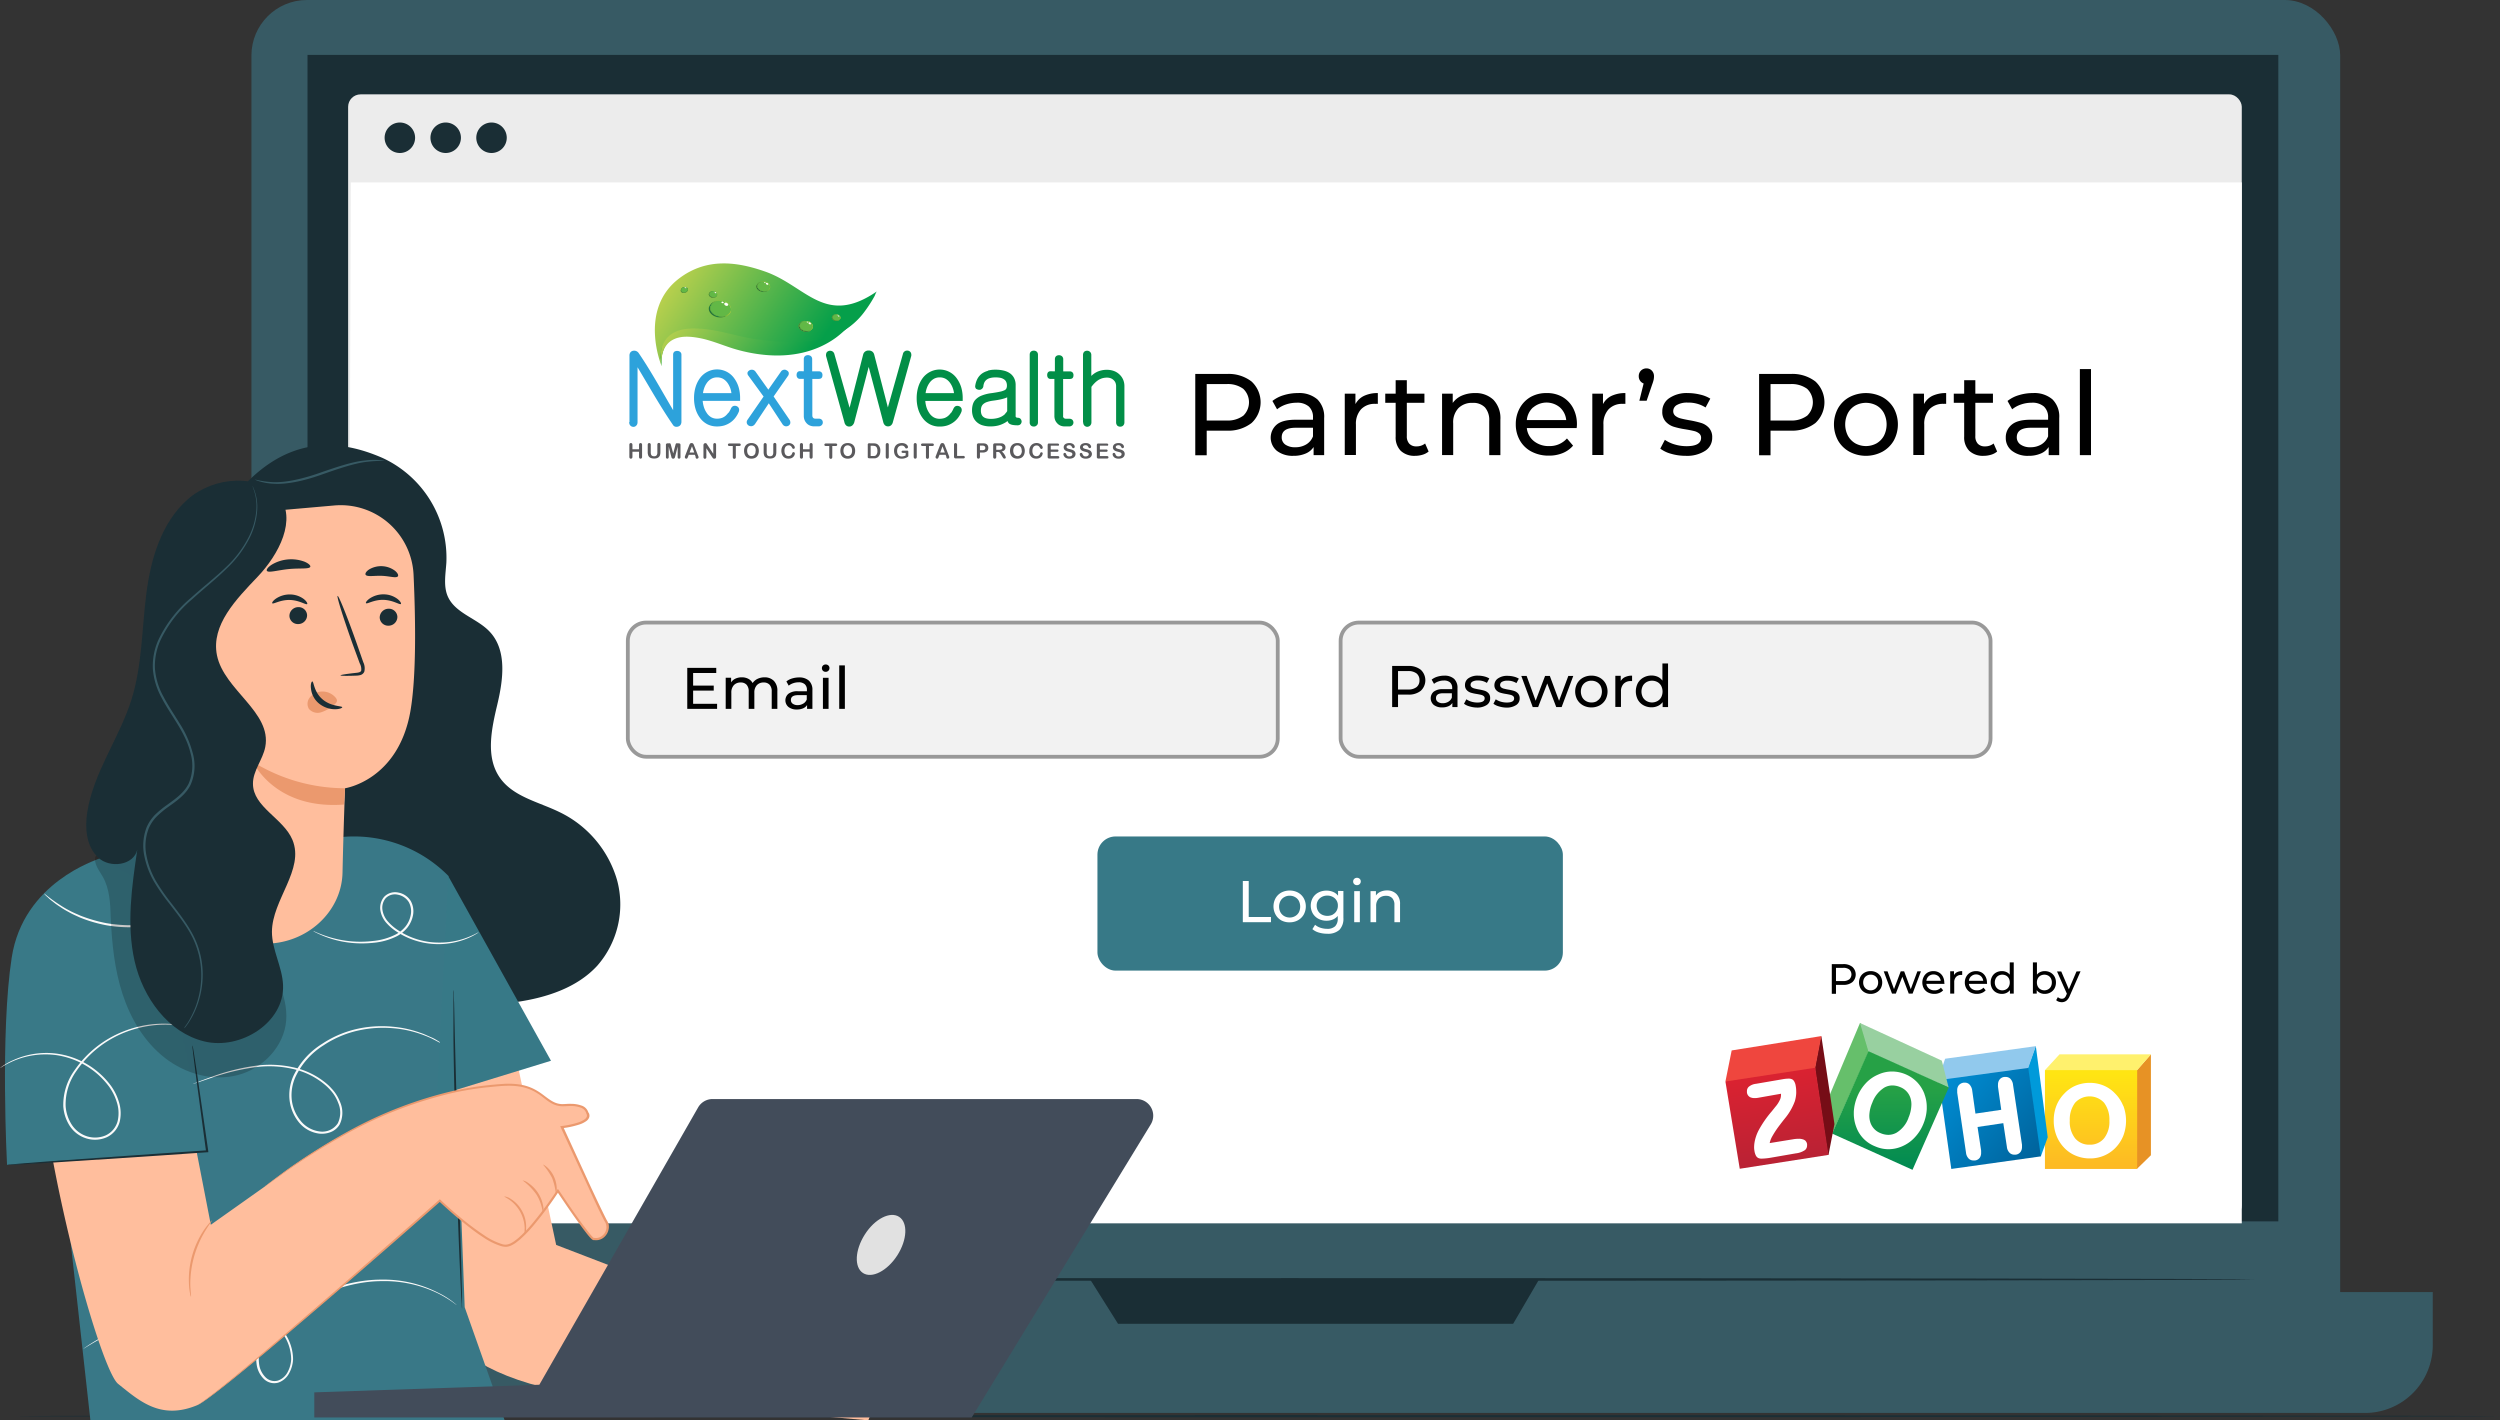 <svg xmlns="http://www.w3.org/2000/svg" xmlns:xlink="http://www.w3.org/1999/xlink" viewBox="0 0 656.23 372.84"><rect x="0" y="0" width="656.23" height="372.84" fill="#333333" stroke="none"/><defs><style>.a{isolation:isolate;}.b{fill:#375a64;}.c{fill:#1a2e35;}.d{fill:#ececec;}.e{fill:#fff;}.f{fill:#ffbe9d;}.g{fill:#397887;}.h{fill:#fafafa;}.i{fill:#377987;}.j{fill:#eb996e;}.k{fill:#397987;}.l{opacity:0.2;}.m{fill:#424c5a;}.n{fill:#e1e1e1;}.o{fill:#e79225;}.p{fill:#fff16d;}.q{fill:url(#a);}.r{fill:#009ada;}.s{fill:#91c9ed;}.t{fill:url(#b);}.u{fill:#66bf6b;}.v{fill:#98d0a0;}.w{fill:url(#c);}.x{fill:#760d16;}.y{fill:#ef463e;}.z{fill:url(#d);}.aa{fill:#2da2db;}.aa,.ab{fill-rule:evenodd;}.ab{fill:#018e47;}.ac{fill:url(#e);}.ad{fill:url(#f);}.ae,.af{mix-blend-mode:multiply;}.ae{fill:url(#g);}.af{fill:#aac737;}.ag{fill:url(#h);}.ah{fill:url(#i);}.ai{fill:url(#j);}.aj{fill:url(#k);}.ak{fill:url(#l);}.al{fill:url(#m);}.am{fill:url(#n);}.an{fill:url(#o);}.ao{fill:url(#p);}.ap{fill:url(#q);}.aq{fill:url(#r);}.ar{fill:url(#s);}.as{fill:url(#t);}.at{fill:url(#u);}.au{fill:url(#v);}.av{fill:url(#w);}.aw{fill:url(#x);}.ax{fill:url(#y);}.ay{fill:url(#z);}.az{fill:url(#aa);}.ba{fill:url(#ab);}.bb{fill:url(#ac);}.bc{fill:url(#ad);}.bd{fill:url(#ae);}.be{fill:#5a595c;}.bf{fill:#f2f2f2;stroke:#999;stroke-miterlimit:10;}</style><linearGradient id="a" x1="2.75" y1="498.38" x2="2.75" y2="498.17" gradientTransform="matrix(111, 0, 0, -118.9, 243.73, 59538.67)" gradientUnits="userSpaceOnUse"><stop offset="0.01" stop-color="#ffe513"></stop><stop offset="1" stop-color="#fdb924"></stop></linearGradient><linearGradient id="b" x1="3.31" y1="498.39" x2="3.51" y2="498.23" gradientTransform="matrix(122.2, 0, 0, -121.6, 136.1, 60976.6)" gradientUnits="userSpaceOnUse"><stop offset="0.01" stop-color="#008cd2"></stop><stop offset="1" stop-color="#00649d"></stop></linearGradient><linearGradient id="c" x1="3.83" y1="498.63" x2="3.83" y2="498.48" gradientTransform="matrix(140.4, 0, 0, -142.7, -11, 71527.61)" gradientUnits="userSpaceOnUse"><stop offset="0" stop-color="#26a146"></stop><stop offset="1" stop-color="#008a52"></stop></linearGradient><linearGradient id="d" x1="4.99" y1="498.4" x2="5.02" y2="498.22" gradientTransform="matrix(124, 0, 0, -121.6, -123, 60976.4)" gradientUnits="userSpaceOnUse"><stop offset="0" stop-color="#d92231"></stop><stop offset="1" stop-color="#ba2234"></stop></linearGradient><linearGradient id="e" x1="187.03" y1="223.96" x2="189.27" y2="211.74" gradientTransform="translate(57.18 -59.06) rotate(3.91)" gradientUnits="userSpaceOnUse"><stop offset="0" stop-color="#059f4a"></stop><stop offset="1" stop-color="#cfd64e"></stop></linearGradient><linearGradient id="f" x1="197.87" y1="231.75" x2="167.75" y2="210.75" xlink:href="#e"></linearGradient><linearGradient id="g" x1="270.9" y1="153.78" x2="232.64" y2="127.11" gradientTransform="matrix(1, -0.03, 0.03, 1, -32.04, 36.28)" xlink:href="#e"></linearGradient><linearGradient id="h" x1="821.51" y1="-2531.93" x2="820.97" y2="-2527.78" gradientTransform="matrix(0.67, 0.73, -0.79, 0.73, -2316.63, 1410.79)" gradientUnits="userSpaceOnUse"><stop offset="0" stop-color="#dde793"></stop><stop offset="0.37" stop-color="#a1cb3a"></stop><stop offset="0.67" stop-color="#258a44"></stop><stop offset="1" stop-color="#216b37"></stop></linearGradient><radialGradient id="i" cx="2707.28" cy="-2402.28" r="3.13" gradientTransform="matrix(0.9, 0.13, -0.17, 0.85, -2604.76, 1852.28)" gradientUnits="userSpaceOnUse"><stop offset="0.16" stop-color="#fff"></stop><stop offset="0.5" stop-color="#dde793"></stop><stop offset="0.56" stop-color="#dae68f"></stop><stop offset="0.62" stop-color="#d1e181"></stop><stop offset="0.69" stop-color="#c2db6b"></stop><stop offset="0.76" stop-color="#add14d"></stop><stop offset="0.8" stop-color="#a0cb3a"></stop><stop offset="1" stop-color="#62b846"></stop></radialGradient><linearGradient id="j" x1="821.5" y1="-2531.93" x2="820.96" y2="-2527.78" xlink:href="#h"></linearGradient><radialGradient id="k" cx="2707.28" cy="-2402.28" r="3.13" xlink:href="#i"></radialGradient><linearGradient id="l" x1="818.19" y1="-2521.43" x2="817.32" y2="-2514.71" xlink:href="#h"></linearGradient><radialGradient id="m" cx="2696.05" cy="-2392.83" r="5.07" xlink:href="#i"></radialGradient><linearGradient id="n" x1="818.19" y1="-2521.43" x2="817.31" y2="-2514.71" xlink:href="#h"></linearGradient><radialGradient id="o" cx="2696.05" cy="-2392.82" r="5.07" xlink:href="#i"></radialGradient><linearGradient id="p" x1="840.55" y1="-2539.31" x2="840.21" y2="-2536.72" xlink:href="#h"></linearGradient><radialGradient id="q" cx="2729.89" cy="-2396.76" r="1.96" xlink:href="#i"></radialGradient><linearGradient id="r" x1="840.55" y1="-2539.31" x2="840.21" y2="-2536.72" xlink:href="#h"></linearGradient><radialGradient id="s" cx="2729.89" cy="-2396.76" r="1.96" xlink:href="#i"></radialGradient><linearGradient id="t" x1="836.83" y1="-2533.04" x2="836.28" y2="-2528.78" xlink:href="#h"></linearGradient><radialGradient id="u" cx="2721.59" cy="-2392.28" r="3.21" xlink:href="#i"></radialGradient><linearGradient id="v" x1="836.83" y1="-2533.04" x2="836.28" y2="-2528.78" xlink:href="#h"></linearGradient><radialGradient id="w" cx="2721.59" cy="-2392.27" r="3.21" xlink:href="#i"></radialGradient><linearGradient id="x" x1="848.26" y1="-2626.75" x2="847.97" y2="-2624.51" gradientTransform="matrix(0.89, 0.43, -0.47, 0.97, -1779.48, 2332.04)" xlink:href="#h"></linearGradient><radialGradient id="y" cx="2797.77" cy="-2475.81" r="1.69" gradientTransform="matrix(0.88, -0.2, 0.15, 0.86, -1887.68, 2848.02)" xlink:href="#i"></radialGradient><linearGradient id="z" x1="848.26" y1="-2626.75" x2="847.97" y2="-2624.51" gradientTransform="matrix(0.89, 0.43, -0.47, 0.97, -1779.48, 2332.04)" xlink:href="#h"></linearGradient><radialGradient id="aa" cx="2797.77" cy="-2475.81" r="1.69" gradientTransform="matrix(0.88, -0.2, 0.15, 0.86, -1887.68, 2848.02)" xlink:href="#i"></radialGradient><linearGradient id="ab" x1="813.92" y1="-2521.06" x2="813.58" y2="-2518.46" xlink:href="#h"></linearGradient><radialGradient id="ac" cx="2693.57" cy="-2398.25" r="1.96" xlink:href="#i"></radialGradient><linearGradient id="ad" x1="813.92" y1="-2521.06" x2="813.58" y2="-2518.46" xlink:href="#h"></linearGradient><radialGradient id="ae" cx="2693.57" cy="-2398.25" r="1.96" xlink:href="#i"></radialGradient></defs><g class="a"><rect class="b" x="66" width="548.28" height="362.57" rx="14.57"></rect><path class="b" d="M44.58,339.16h594a0,0,0,0,1,0,0v13.93a17.8,17.8,0,0,1-17.8,17.8H62.37a17.8,17.8,0,0,1-17.8-17.8V339.16a0,0,0,0,1,0,0Z"></path><rect class="c" x="80.72" y="14.41" width="517.32" height="306.19"></rect><polygon class="c" points="286.1 335.76 293.47 347.48 397.19 347.48 404.04 335.76 286.1 335.76"></polygon><rect class="d" x="91.38" y="24.77" width="497.07" height="294.84" rx="3.27"></rect><polygon class="e" points="588.45 321.11 91.16 321.11 92.08 47.87 588.45 47.87 588.45 321.11"></polygon><path class="c" d="M163.79,124.09a4,4,0,1,1-4-4A4,4,0,0,1,163.79,124.09Z" transform="translate(-30.77 -87.93)"></path><path class="c" d="M139.73,124.09a4,4,0,1,1-4-4A4,4,0,0,1,139.73,124.09Z" transform="translate(-30.77 -87.93)"></path><path class="c" d="M151.76,124.09a4,4,0,1,1-4-4A4,4,0,0,1,151.76,124.09Z" transform="translate(-30.77 -87.93)"></path><path class="c" d="M622.58,423.77c0,.2-113.37.36-253.18.36s-253.21-.16-253.21-.36,113.34-.35,253.21-.35S622.58,423.58,622.58,423.77Z" transform="translate(-30.77 -87.93)"></path><path class="c" d="M687,459.66c0,.16-146.07.29-326.21.29s-326.25-.13-326.25-.29,146-.28,326.25-.28S687,459.51,687,459.66Z" transform="translate(-30.77 -87.93)"></path><path class="c" d="M91.1,219.75c14.34-18.88,29.46-16.21,40-11.65a28.86,28.86,0,0,1,16.84,27.48c-.19,3-.83,6.19.39,8.95,2,4.45,7.72,5.7,11,9.24,4.55,4.85,3.54,12.52,2,19s-3.16,13.85.65,19.3c3.48,5,10.12,6.33,15.59,9a28.6,28.6,0,0,1,15.16,17.83,24.42,24.42,0,0,1-5.19,22.53c-5.32,5.79-13.32,8.37-21.11,9.51a77.75,77.75,0,0,1-89-80.85" transform="translate(-30.77 -87.93)"></path><path class="b" d="M131.79,208.91a35.59,35.59,0,0,0-5.09.29c-3.13.41-7.27,1.82-11.84,3.43s-9,2.49-12.2,2.28a14.66,14.66,0,0,1-3.74-.62,4.87,4.87,0,0,1-1.29-.51,24.05,24.05,0,0,0,5,.72c3.15.1,7.45-.83,12-2.42s8.78-3,12-3.29a18.39,18.39,0,0,1,3.77-.09A5.09,5.09,0,0,1,131.79,208.91Z" transform="translate(-30.77 -87.93)"></path><path class="f" d="M164.76,359.13c.55,1.65,12,55.58,12,55.58l86.83,33.39-4.89,12.66-74.45-6.54h0c-43.44-6.49-45.86-27.81-43.24-51.64l4.5-40.84Z" transform="translate(-30.77 -87.93)"></path><path class="g" d="M40,330.05c9-13.55,22.54-21.36,35-25.68l45.68,3.25a34.86,34.86,0,0,1,27.83,10.27l4.24,113.18,10.49,29.69H54.5L40,330.05" transform="translate(-30.77 -87.93)"></path><path class="h" d="M150.1,364.36a1.33,1.33,0,0,1-.26-.18l-.73-.55c-.33-.24-.7-.58-1.2-.89l-1.71-1.1c-.68-.36-1.43-.77-2.26-1.18a29.36,29.36,0,0,0-2.81-1.12,28.71,28.71,0,0,0-7.2-1.51,30,30,0,0,0-8.87.55,26.88,26.88,0,0,0-9.36,3.94,19.64,19.64,0,0,0-7.37,8.29,11.71,11.71,0,0,0-1,5.74,10.64,10.64,0,0,0,2.17,5.55,7.6,7.6,0,0,0,5,3,4.85,4.85,0,0,0,4.94-2.12,6.41,6.41,0,0,0,.08-5.4,10.15,10.15,0,0,0-1.29-2.41,14.4,14.4,0,0,0-1.83-2,19.78,19.78,0,0,0-9-4.5,27.61,27.61,0,0,0-8.86-.5,59,59,0,0,0-12.61,3l-3.35,1.13-.88.29-.3.08a1.14,1.14,0,0,1,.28-.13l.86-.35c.75-.29,1.87-.71,3.32-1.23a55.43,55.43,0,0,1,12.64-3.16,27.9,27.9,0,0,1,9,.44,20.16,20.16,0,0,1,9.26,4.57,11.53,11.53,0,0,1,1,1,10.6,10.6,0,0,1,.91,1.08,11.34,11.34,0,0,1,1.38,2.54,7,7,0,0,1-.12,5.87,4.73,4.73,0,0,1-2.36,2,6.43,6.43,0,0,1-3.13.38,8.21,8.21,0,0,1-5.4-3.19,11.25,11.25,0,0,1-2.29-5.86,12.35,12.35,0,0,1,1-6,20.07,20.07,0,0,1,7.59-8.51,27.46,27.46,0,0,1,9.56-4,29.77,29.77,0,0,1,9-.48,28.59,28.59,0,0,1,7.27,1.61c1,.32,1.95.82,2.82,1.17s1.58.86,2.25,1.24l1.7,1.15c.49.33.85.69,1.17.94l.7.6C150,364.28,150.11,364.35,150.1,364.36Z" transform="translate(-30.77 -87.93)"></path><polygon class="i" points="117.66 229.96 144.63 278.44 114.71 287.63 117.66 229.96"></polygon><path class="c" d="M152.06,431.44a4.74,4.74,0,0,1-.09-.85c0-.61-.09-1.42-.14-2.43-.1-2.18-.24-5.22-.41-9-.32-7.56-.7-18-1-29.54s-.56-22-.63-29.56c0-3.78,0-6.84,0-9,0-1,0-1.82,0-2.43a5.58,5.58,0,0,1,.05-.85,4.67,4.67,0,0,1,.06.85c0,.61,0,1.42.07,2.43.05,2.18.12,5.22.2,9,.2,7.62.48,18,.79,29.55s.64,21.93.86,29.54c.1,3.74.17,6.78.23,9,0,1,0,1.82,0,2.44A4.31,4.31,0,0,1,152.06,431.44Z" transform="translate(-30.77 -87.93)"></path><path class="h" d="M156.4,332.65a3.48,3.48,0,0,1-.62.43,16.55,16.55,0,0,1-1.9,1,20,20,0,0,1-19-1.6,12.51,12.51,0,0,1-2.63-2.23,6.49,6.49,0,0,1-1.62-3.27,4.46,4.46,0,0,1,1-3.67,4,4,0,0,1,3.74-1.08,4.81,4.81,0,0,1,3.22,2.21,5.53,5.53,0,0,1,.59,3.74,7.52,7.52,0,0,1-1.53,3.31,9,9,0,0,1-2.71,2.19,17,17,0,0,1-6.1,1.72,28.29,28.29,0,0,1-5.5.06,26.8,26.8,0,0,1-7.72-1.86c-.87-.36-1.53-.68-2-.91a3.83,3.83,0,0,1-.65-.38,3.55,3.55,0,0,1,.7.28c.45.19,1.11.48,2,.8a28.27,28.27,0,0,0,7.67,1.66,27.78,27.78,0,0,0,5.42-.13,16.44,16.44,0,0,0,5.9-1.71,8.35,8.35,0,0,0,2.53-2.06,6.85,6.85,0,0,0,1.4-3.07,5,5,0,0,0-.52-3.36,4.31,4.31,0,0,0-2.84-1.93,3.38,3.38,0,0,0-3.21.9,3.89,3.89,0,0,0-.84,3.2,6,6,0,0,0,1.48,3,12.59,12.59,0,0,0,2.52,2.16,19.36,19.36,0,0,0,10.94,3.3,20.1,20.1,0,0,0,7.67-1.48C155.5,333.18,156.36,332.59,156.4,332.65Z" transform="translate(-30.77 -87.93)"></path><path class="h" d="M150.65,430.48a1.5,1.5,0,0,1-.31-.2l-.89-.65a31.42,31.42,0,0,0-3.59-2.14A32.13,32.13,0,0,0,131,424.22c-6.48,0-14.16,2.17-21.59,6.47a32.14,32.14,0,0,0-5.33,3.81,18.26,18.26,0,0,0-4.2,5.29,10.36,10.36,0,0,0-1,6.75,6,6,0,0,0,1.68,3,3.31,3.31,0,0,0,3.17.78,4.53,4.53,0,0,0,2.55-2.25,7.73,7.73,0,0,0,.92-3.37,11.88,11.88,0,0,0-2.1-6.55,16.09,16.09,0,0,0-4.87-4.65,18.84,18.84,0,0,0-6-2.37A34.84,34.84,0,0,0,82.11,431a71.82,71.82,0,0,0-10.38,2.26,74.8,74.8,0,0,0-14.2,5.89c-1.6.87-2.82,1.59-3.64,2.09l-.93.57a1.48,1.48,0,0,1-.33.17l.3-.22.9-.62c.8-.53,2-1.28,3.59-2.19A71.07,71.07,0,0,1,82,430.54a35.09,35.09,0,0,1,12.26.06,19.71,19.71,0,0,1,6.23,2.42,16.6,16.6,0,0,1,5,4.81,12.34,12.34,0,0,1,2.21,6.87,8.29,8.29,0,0,1-1,3.63,5.09,5.09,0,0,1-2.89,2.53,3.87,3.87,0,0,1-3.71-.9,6.56,6.56,0,0,1-1.86-3.29,10.92,10.92,0,0,1,1-7.13,18.6,18.6,0,0,1,4.34-5.45,32.61,32.61,0,0,1,5.43-3.86c7.51-4.32,15.28-6.42,21.85-6.41a31.56,31.56,0,0,1,15,3.48A21.34,21.34,0,0,1,150.65,430.48Z" transform="translate(-30.77 -87.93)"></path><path class="f" d="M73.11,342.58c-3.29-16.92-27.24-17.55-31.44-.83-.07.26-.13.52-.19.78C35.32,368.87,56.17,446.7,61.77,451.18s11.16,9.58,20.74,5.61c5.6-2.33,63.77-53.73,63.77-53.73s13.45,12.89,17.93,11.77,13.07-14.35,13.07-14.35,8.31,12.47,9.35,12.66a3.12,3.12,0,0,0,3.36-4.48c-1.12-1.68-11.71-24.88-11.71-24.88s8.35-.9,6.67-3.7c0,0-.21-2.58-5.85-2.08s-5.65-6-16.11-5.31-32.21,3.32-62.76,26.73l-14.12,10Z" transform="translate(-30.77 -87.93)"></path><path class="j" d="M100.23,399.42l.34-.29,1.06-.8,4.12-3.1a165.3,165.3,0,0,1,16.35-10.3,108,108,0,0,1,27.54-10.63c2.78-.58,5.65-1.12,8.64-1.44,1.49-.17,3-.31,4.53-.41a19.66,19.66,0,0,1,4.71.21,12.31,12.31,0,0,1,4.5,1.75c1.4.85,2.57,2,4,2.74a5.29,5.29,0,0,0,2.27.6c.77,0,1.64-.11,2.49-.07a7.86,7.86,0,0,1,2.56.43,2.73,2.73,0,0,1,1.9,1.95l0-.12a1.52,1.52,0,0,1,.22,1.19,2,2,0,0,1-.69,1,6.5,6.5,0,0,1-2,1,23,23,0,0,1-4.4.94l.22-.39L186,399.82c1.3,2.75,2.6,5.58,4,8.32a5.17,5.17,0,0,1,.54,1.13,3.5,3.5,0,0,1,0,1.29,3.67,3.67,0,0,1-1.25,2.17,3.19,3.19,0,0,1-2.42.73l-.32,0a.76.76,0,0,1-.23-.09l-.15-.11a3.88,3.88,0,0,1-.46-.44c-.28-.3-.54-.61-.79-.92-2.87-3.68-5.41-7.49-7.94-11.23h.47a93.15,93.15,0,0,1-6.47,8.74,34.78,34.78,0,0,1-3.71,3.87c-.34.28-.7.55-1.05.83s-.76.49-1.16.7a4.14,4.14,0,0,1-1.35.4,4.72,4.72,0,0,1-1.37-.18,17.8,17.8,0,0,1-4.69-2.3c-1.44-.93-2.81-1.94-4.13-3-2.65-2.08-5.13-4.24-7.48-6.46h.35c-18.44,16.23-34.24,29.85-45.53,39.3-5.65,4.72-10.17,8.39-13.34,10.81-1.58,1.21-2.83,2.1-3.7,2.67a7.65,7.65,0,0,1-1.37.76s.48-.24,1.32-.84,2.08-1.5,3.65-2.73c3.13-2.46,7.62-6.16,13.23-10.92,11.23-9.51,27-23.18,45.4-39.44l.18-.16.17.17c2.34,2.2,4.82,4.36,7.45,6.41,1.32,1,2.67,2,4.1,2.94a17.05,17.05,0,0,0,4.53,2.23c1.64.62,3.12-.55,4.43-1.64a34.52,34.52,0,0,0,3.64-3.8,95.69,95.69,0,0,0,6.43-8.69l.23-.35.24.35c2.53,3.73,5.08,7.55,7.92,11.19.24.3.5.6.76.89a3.45,3.45,0,0,0,.39.38l.09.07h0s0,0,0,.11,0,.16,0-.1h0l.27,0a2.57,2.57,0,0,0,2-.6,2.82,2.82,0,0,0,.55-3.86c-1.46-2.81-2.74-5.6-4-8.37-2.56-5.55-5.06-10.95-7.46-16.16l-.16-.34.38-.05a22.29,22.29,0,0,0,4.28-.91,6.09,6.09,0,0,0,1.84-.91,1.5,1.5,0,0,0,.51-.69,1,1,0,0,0-.16-.78l0,0v-.08a2.27,2.27,0,0,0-1.55-1.49,7.63,7.63,0,0,0-2.39-.4c-.82,0-1.61.09-2.5.07a5.86,5.86,0,0,1-2.47-.66c-1.53-.78-2.68-2-4-2.78a11.87,11.87,0,0,0-4.32-1.68c-3-.55-6.13-.09-9.09.18a87,87,0,0,0-8.59,1.41,108.76,108.76,0,0,0-27.48,10.47,172.27,172.27,0,0,0-16.41,10.16l-4.17,3-1.08.77Z" transform="translate(-30.77 -87.93)"></path><path class="j" d="M80.89,428.32a2.52,2.52,0,0,1-.23-.82,15.59,15.59,0,0,1-.28-2.3,23.38,23.38,0,0,1,4-14.51,17.93,17.93,0,0,1,1.43-1.82c.37-.4.59-.61.62-.58s-.69,1-1.71,2.62a27.75,27.75,0,0,0-3,6.86,27.4,27.4,0,0,0-1,7.42C80.8,427.11,81,428.3,80.89,428.32Z" transform="translate(-30.77 -87.93)"></path><path class="k" d="M56.79,313.31c-.53.36-19.9,6.15-22.95,26s-1.22,54.43-1.22,54.43l52.55-3.61L70.11,320.31Z" transform="translate(-30.77 -87.93)"></path><path class="j" d="M168.49,412.08a14.91,14.91,0,0,1,0-1.8,9.52,9.52,0,0,0-1.08-4.09,9.7,9.7,0,0,0-2.76-3.21c-.89-.64-1.54-.9-1.5-1a3.73,3.73,0,0,1,1.72.67,8.39,8.39,0,0,1,3,3.27,8.47,8.47,0,0,1,1,4.36A3.58,3.58,0,0,1,168.49,412.08Z" transform="translate(-30.77 -87.93)"></path><path class="j" d="M173.32,406.19c-.18,0-.23-2.39-1.79-4.78a16,16,0,0,0-3.59-3.63,3.09,3.09,0,0,1,1.43.63,9.14,9.14,0,0,1,4,6.22A3.22,3.22,0,0,1,173.32,406.19Z" transform="translate(-30.77 -87.93)"></path><path class="j" d="M173.32,393.65c0-.06.49.16,1.09.7a7.44,7.44,0,0,1,1.83,2.56,7.73,7.73,0,0,1,.67,3.07c0,.81-.15,1.3-.22,1.29a17.36,17.36,0,0,0-1-4.13A18.17,18.17,0,0,0,173.32,393.65Z" transform="translate(-30.77 -87.93)"></path><path class="h" d="M78.77,357.18a.87.87,0,0,1-.28,0l-.79-.08a24.94,24.94,0,0,0-3.06-.21,29.16,29.16,0,0,0-11,2A27.85,27.85,0,0,0,50.8,369.1,15,15,0,0,0,48,378.23,10.3,10.3,0,0,0,49.51,383a7.48,7.48,0,0,0,4,3.17,7.05,7.05,0,0,0,5.06-.24,5.72,5.72,0,0,0,3.08-3.73,9.17,9.17,0,0,0-.19-4.85,13.78,13.78,0,0,0-2.1-4.24,21,21,0,0,0-13.91-8.23,21.3,21.3,0,0,0-11,1.48,24.41,24.41,0,0,0-2.74,1.37l-.68.41c-.16.1-.24.14-.25.13a15.88,15.88,0,0,1,3.58-2.11,21,21,0,0,1,11.14-1.68,21.35,21.35,0,0,1,14.29,8.31,14.47,14.47,0,0,1,2.2,4.41,9.82,9.82,0,0,1,.21,5.14,6.26,6.26,0,0,1-3.39,4.1,7.61,7.61,0,0,1-5.48.28A8,8,0,0,1,49,383.35a10.82,10.82,0,0,1-1.62-5.08,15.5,15.5,0,0,1,3-9.46,28,28,0,0,1,13.13-10.27,28.45,28.45,0,0,1,11.15-1.89A20.81,20.81,0,0,1,78.77,357.18Z" transform="translate(-30.77 -87.93)"></path><path class="h" d="M77,328.68a6.76,6.76,0,0,1-1.33.62,13.21,13.21,0,0,1-1.62.58,21.51,21.51,0,0,1-2.19.61,21.64,21.64,0,0,1-2.72.51,30.14,30.14,0,0,1-3.17.31,35.53,35.53,0,0,1-7.26-.5,36.34,36.34,0,0,1-7-2.06c-1-.47-2-.88-2.86-1.39a22.14,22.14,0,0,1-2.37-1.43,18.22,18.22,0,0,1-1.85-1.34,11.7,11.7,0,0,1-1.31-1.11,7.16,7.16,0,0,1-1-1c.08-.09,1.59,1.37,4.42,3.15A24.41,24.41,0,0,0,49,326.94c.86.48,1.83.87,2.84,1.32a38.83,38.83,0,0,0,6.89,2,38.37,38.37,0,0,0,7.14.53c1.1-.07,2.15-.1,3.12-.25a26.4,26.4,0,0,0,2.7-.43C75,329.41,76.92,328.57,77,328.68Z" transform="translate(-30.77 -87.93)"></path><path class="c" d="M81.3,362.35a2,2,0,0,1,.12.52c.07.4.16.91.26,1.54.22,1.4.51,3.34.88,5.75l2.88,19.94,0,.29-.29,0-12.28.85-28.48,1.87-8.64.51-2.35.1a4.25,4.25,0,0,1-.82,0,4.11,4.11,0,0,1,.81-.11l2.35-.22,8.62-.68,28.47-2,12.28-.83-.25.31-2.68-20c-.3-2.42-.54-4.37-.72-5.78-.07-.63-.12-1.14-.17-1.54A3.66,3.66,0,0,1,81.3,362.35Z" transform="translate(-30.77 -87.93)"></path><g class="l"><path d="M55.83,312.76c-.53,1.86.94,3.6,1.9,5.27,1.85,3.22,2,7.11,2.11,10.81.31,6.79,1,13.62,3.12,20.08s5.75,12.55,11.11,16.72,12.58,6.2,19.16,4.48,12.13-7.53,12.66-14.3S102.37,343,100,336.7c-1.81-4.87-2.61-10-3.64-15.13S94,311.35,91.34,306.92s-7-8.15-12.09-9.09-11,1.49-13,6.25" transform="translate(-30.77 -87.93)"></path></g><path class="f" d="M81.21,223.89v5.85l-.38,87.62c0,10.18,8.66,18.32,19.55,18.28h0c11,0,20.09-8.39,20.3-18.66.23-10.79.66-22.14.66-22.14s13.93-2.06,17.14-20.13c1.59-9,1.4-23.78.85-35.88a19.15,19.15,0,0,0-20.8-18.22Z" transform="translate(-30.77 -87.93)"></path><path class="c" d="M135.08,249.86a2.33,2.33,0,0,1-2.28,2.31,2.23,2.23,0,0,1-2.36-2.14,2.33,2.33,0,0,1,2.28-2.31A2.22,2.22,0,0,1,135.08,249.86Z" transform="translate(-30.77 -87.93)"></path><path class="c" d="M136,246.47c-.3.29-2-1-4.54-1.08s-4.35,1.18-4.62.87c-.13-.14.17-.68,1-1.25a6.46,6.46,0,0,1,3.71-1.07,6.07,6.07,0,0,1,3.6,1.24C135.89,245.78,136.14,246.33,136,246.47Z" transform="translate(-30.77 -87.93)"></path><path class="c" d="M111.38,249.44a2.32,2.32,0,0,1-2.28,2.3,2.22,2.22,0,0,1-2.36-2.13A2.33,2.33,0,0,1,109,247.3,2.22,2.22,0,0,1,111.38,249.44Z" transform="translate(-30.77 -87.93)"></path><path class="c" d="M111.4,246.49c-.3.3-2-1-4.54-1.07s-4.35,1.18-4.62.87c-.13-.14.17-.68,1-1.25a6.46,6.46,0,0,1,3.71-1.07,6.14,6.14,0,0,1,3.6,1.23C111.29,245.81,111.54,246.36,111.4,246.49Z" transform="translate(-30.77 -87.93)"></path><path class="c" d="M120.15,265.21c0-.14,1.55-.38,4.07-.66.64-.06,1.25-.17,1.37-.61a3.23,3.23,0,0,0-.4-1.9l-1.8-4.9c-2.5-7-4.3-12.7-4-12.79s2.54,5.47,5,12.44c.6,1.72,1.18,3.36,1.72,4.93a3.7,3.7,0,0,1,.29,2.51,1.58,1.58,0,0,1-1.07.91,4.57,4.57,0,0,1-1.08.14C121.73,265.37,120.15,265.35,120.15,265.21Z" transform="translate(-30.77 -87.93)"></path><path class="j" d="M121.35,294.84a46.14,46.14,0,0,1-24.16-6.9s5.67,12.55,23.84,11.18Z" transform="translate(-30.77 -87.93)"></path><path class="j" d="M119,271.22a4.5,4.5,0,0,0-4-1.75A4.11,4.11,0,0,0,112.1,271a2.63,2.63,0,0,0-.25,3,3,3,0,0,0,3.27.88,9.43,9.43,0,0,0,3.23-1.85,2.82,2.82,0,0,0,.73-.73.85.85,0,0,0,0-.93" transform="translate(-30.77 -87.93)"></path><path class="c" d="M112.75,266.81c.41,0,.37,2.7,2.66,4.67s5.18,1.72,5.2,2.1c0,.17-.65.51-1.88.52a6.72,6.72,0,0,1-4.34-1.6,5.84,5.84,0,0,1-2-3.91C112.25,267.46,112.57,266.79,112.75,266.81Z" transform="translate(-30.77 -87.93)"></path><path class="c" d="M112.22,236.7c-.26.68-2.75.31-5.69.61s-5.33,1.06-5.71.45c-.17-.3.25-.93,1.22-1.57a9.94,9.94,0,0,1,8.69-.81C111.8,235.84,112.33,236.38,112.22,236.7Z" transform="translate(-30.77 -87.93)"></path><path class="c" d="M135.21,239.21c-.45.56-2.17-.06-4.24-.13s-3.83.32-4.23-.28c-.17-.3.12-.86.9-1.38a6.12,6.12,0,0,1,6.81.33C135.18,238.35,135.41,238.93,135.21,239.21Z" transform="translate(-30.77 -87.93)"></path><path class="c" d="M103.94,217.93c4.9,6.39,0,15.56-5.57,21.42S86.12,252,87.72,259.93c1.85,9.16,14.45,14.91,12.68,24.08-.65,3.35-3.25,6.22-3.23,9.63,0,6.16,8,9.07,10.37,14.76,3.22,7.79-5.34,15.68-5.39,24.12,0,4.78,2.73,9.22,2.92,14,.4,9.8-11.13,17.09-20.66,14.78S68.27,349.77,66.1,340.2s-.73-19.54.71-29.25c-.91,4.14-7.18,5-10.28,2.08s-3.52-7.68-2.86-11.87c1.63-10.51,8.43-19.45,11.61-29.6C68.06,262.7,68,253.23,69.15,244s3.93-18.84,10.9-25,19.13-7,24.89.28" transform="translate(-30.77 -87.93)"></path><path class="b" d="M79.09,357.81a2.36,2.36,0,0,1,.22-.37l.7-1a25.08,25.08,0,0,0,2.11-4.27,24,24,0,0,0,1.46-7.37,22.52,22.52,0,0,0-1.79-9.72c-1.44-3.41-4-6.63-6.67-10.08a52.54,52.54,0,0,1-3.89-5.59,22.25,22.25,0,0,1-2.57-6.77,13.38,13.38,0,0,1,.61-7.59,11,11,0,0,1,2.24-3.29,26.19,26.19,0,0,1,3.11-2.55c2.15-1.56,4.46-3.14,5.66-5.58a11.81,11.81,0,0,0,.5-8c-1.32-5.52-5.15-9.79-7.61-14.58a18.59,18.59,0,0,1-2.28-7.61,16.69,16.69,0,0,1,1.43-7.48,32.58,32.58,0,0,1,8.53-11.06c3.26-2.94,6.49-5.44,9.14-8a28.83,28.83,0,0,0,6-7.89,18.92,18.92,0,0,0,2.07-7.19,13.08,13.08,0,0,0-.48-4.71c-.3-1-.56-1.57-.52-1.59a9.29,9.29,0,0,1,.63,1.55,12.66,12.66,0,0,1,.59,4.76,19,19,0,0,1-2,7.32,28.91,28.91,0,0,1-6,8c-2.65,2.64-5.87,5.17-9.1,8.1a32.14,32.14,0,0,0-8.37,10.92,16.27,16.27,0,0,0-1.37,7.24,18,18,0,0,0,2.24,7.38c1.23,2.36,2.76,4.61,4.22,7a26.87,26.87,0,0,1,3.44,7.74,12.28,12.28,0,0,1-.54,8.41c-1.29,2.62-3.7,4.24-5.84,5.78a24.75,24.75,0,0,0-3,2.49,10.13,10.13,0,0,0-2.13,3.12,12.76,12.76,0,0,0-.6,7.27,21.79,21.79,0,0,0,2.49,6.62,52.75,52.75,0,0,0,3.83,5.55c2.66,3.45,5.21,6.73,6.66,10.21a22.53,22.53,0,0,1,1.74,9.9,23.48,23.48,0,0,1-1.58,7.43,22,22,0,0,1-2.22,4.26c-.31.45-.57.77-.74,1A3,3,0,0,1,79.09,357.81Z" transform="translate(-30.77 -87.93)"></path><path class="m" d="M214.05,378.57l-41.71,72.84-59.07,2V460H285.84l47-76.93a4.37,4.37,0,0,0-3.73-6.65H217.84A4.38,4.38,0,0,0,214.05,378.57Z" transform="translate(-30.77 -87.93)"></path><path class="n" d="M266.3,417.46c-2.62,4.07-6.65,6.15-9,4.63s-2.14-6,.48-10.12,6.65-6.15,9-4.63S268.92,413.38,266.3,417.46Z" transform="translate(-30.77 -87.93)"></path><path class="o" d="M595.37,364.69v26.48l-3.67,3.58V368.83l3.67-4.14Z" transform="translate(-30.77 -87.93)"></path><path class="p" d="M571.35,364.71l-3.79,4.12.19.26,23.8-.08.22-.18,3.6-4.14-24,0Z" transform="translate(-30.77 -87.93)"></path><rect class="q" x="536.78" y="280.9" width="24.21" height="25.94"></rect><path class="e" d="M588.08,378.17a9.59,9.59,0,0,0-2.14-3.23,8.71,8.71,0,0,0-3-2.07,9.34,9.34,0,0,0-3.62-.7,9.44,9.44,0,0,0-3.64.7,8.71,8.71,0,0,0-3,2.07,9.54,9.54,0,0,0-2.12,3.23,10.51,10.51,0,0,0-.7,3.95,10.62,10.62,0,0,0,.72,3.92,9.7,9.7,0,0,0,2.12,3.27,8.72,8.72,0,0,0,3,2,9.57,9.57,0,0,0,3.68.7,9.31,9.31,0,0,0,3.6-.7,9.08,9.08,0,0,0,3-2,9.87,9.87,0,0,0,2.14-3.25,11.17,11.17,0,0,0,0-7.89Zm-5,8.55a4.7,4.7,0,0,1-3.8,1.68,4.75,4.75,0,0,1-3.82-1.68,7,7,0,0,1-1.39-4.63,7.3,7.3,0,0,1,1.39-4.69,5.16,5.16,0,0,1,7.62,0,7.3,7.3,0,0,1,1.39,4.69,7,7,0,0,1-1.39,4.63Z" transform="translate(-30.77 -87.93)"></path><path class="r" d="M565.18,362.53v.13l3.1,23.8-1.81,5-.24-.17L563,368.48l.07-.3,2-5.52.09-.13Z" transform="translate(-30.77 -87.93)"></path><path class="s" d="M541.34,365.84l23.84-3.31-2,5.71-.28.31-22.29,3.27.1-4.08.64-1.9Z" transform="translate(-30.77 -87.93)"></path><path class="t" d="M563.17,368.24l3.3,23.23-23.5,3.3-3.16-22.45,1.37-1.07,22-3Z" transform="translate(-30.77 -87.93)"></path><path class="e" d="M559.18,372.69a2.73,2.73,0,0,0-.74-1.63,1.73,1.73,0,0,0-1.18-.44,2.42,2.42,0,0,0-.37,0,1.8,1.8,0,0,0-1.35.83,2.15,2.15,0,0,0-.31,1.22,3.88,3.88,0,0,0,0,.57l.85,6-6.77,1-.85-6.05a2.76,2.76,0,0,0-.74-1.61,1.63,1.63,0,0,0-1.15-.46,1.83,1.83,0,0,0-.33,0,2,2,0,0,0-1.42.83,2.15,2.15,0,0,0-.3,1.22c0,.18,0,.37,0,.59l2.31,15.73a2.56,2.56,0,0,0,.79,1.64,1.75,1.75,0,0,0,1.2.41,2.55,2.55,0,0,0,.39,0,1.78,1.78,0,0,0,1.31-.83,2.32,2.32,0,0,0,.28-1.18c0-.17,0-.37,0-.57l-.94-6.21,6.76-1,.94,6.22a2.5,2.5,0,0,0,.76,1.61,1.73,1.73,0,0,0,1.18.44,2.42,2.42,0,0,0,.37,0,1.8,1.8,0,0,0,1.35-.83,2.25,2.25,0,0,0,.31-1.2c0-.17,0-.37,0-.57l-2.36-15.77Z" transform="translate(-30.77 -87.93)"></path><path class="u" d="M519,356.46l-8.48,20.16,1.15,8.86.07,0L521.29,364l0-.46-2-6.8-.18-.29Z" transform="translate(-30.77 -87.93)"></path><path class="v" d="M519,356.46l2.2,7.4,0,.15,21,9.4.07,0-1.79-7.07L519,356.46Z" transform="translate(-30.77 -87.93)"></path><path class="w" d="M521.22,363.86l21.1,9.51L532.79,395l-21.1-9.51,9.53-21.62Z" transform="translate(-30.77 -87.93)"></path><path class="e" d="M535.93,375.11A9.25,9.25,0,0,0,534,372a9.23,9.23,0,0,0-6.57-2.81h-.06a8.69,8.69,0,0,0-3.6.81h0a9.43,9.43,0,0,0-3.23,2.26,11.41,11.41,0,0,0-2.23,3.49,11.79,11.79,0,0,0-.93,4v.46a9.86,9.86,0,0,0,.61,3.46,8.57,8.57,0,0,0,5,5.17h0a8.65,8.65,0,0,0,3.53.75h0a9.07,9.07,0,0,0,3.57-.77h0a9.59,9.59,0,0,0,3.25-2.29,11.24,11.24,0,0,0,2.25-3.47,11.81,11.81,0,0,0,.94-4v-.39a9.64,9.64,0,0,0-.61-3.54Zm-4.21,6.29a7.53,7.53,0,0,1-3.14,3.86,4.56,4.56,0,0,1-2.14.56,5.29,5.29,0,0,1-2-.43,4.51,4.51,0,0,1-2.79-3.08,5.71,5.71,0,0,1-.2-1.5,9,9,0,0,1,.79-3.45,7.78,7.78,0,0,1,3.16-3.95,4.33,4.33,0,0,1,2.14-.56,5.35,5.35,0,0,1,2,.43,4.53,4.53,0,0,1,2.77,3.08,5.46,5.46,0,0,1,.19,1.48,9.24,9.24,0,0,1-.8,3.56Z" transform="translate(-30.77 -87.93)"></path><path class="x" d="M508.86,359.89,512.3,383l-1.57,8.11-.22-.28-3.35-22.3v-.43l1.48-7.79.22-.39Z" transform="translate(-30.77 -87.93)"></path><path class="y" d="M483.68,371.82l1.64-8.16,23.54-3.77-1.6,8.31v.54L484,372l-.29-.22Z" transform="translate(-30.77 -87.93)"></path><path class="z" d="M507.26,368.2l3.47,22.88-23.29,3.64-3.76-22.9,23.58-3.62Z" transform="translate(-30.77 -87.93)"></path><path class="e" d="M504.76,387.44A1.65,1.65,0,0,0,504,387a3.32,3.32,0,0,0-1.13-.15,8.59,8.59,0,0,0-1.42.13l-6.15,1a6,6,0,0,1,.72-1.85,25,25,0,0,1,2.05-3.05h0c.31-.42.55-.72.72-.94s.28-.35.5-.63a15.32,15.32,0,0,0,2.62-4.54,9,9,0,0,0,.35-2,5.24,5.24,0,0,0,0-.55,7.79,7.79,0,0,0-.13-1.44,3.15,3.15,0,0,0-.33-1.06,1.51,1.51,0,0,0-.54-.64,2.08,2.08,0,0,0-1.07-.22,8.91,8.91,0,0,0-1.38.14l-7.11,1.22a3.53,3.53,0,0,0-1.89.78,1.5,1.5,0,0,0-.48,1.14,2.42,2.42,0,0,0,0,.37,1.58,1.58,0,0,0,.91,1.26,2.75,2.75,0,0,0,1.09.2,4.77,4.77,0,0,0,1-.09l5.94-1.05c0,.11,0,.22,0,.31a3.14,3.14,0,0,1-.2,1.09,7.8,7.8,0,0,1-1.33,2.09c-.19.24-.5.64-.91,1.14a28,28,0,0,0-3.45,5h0a11,11,0,0,0-1,2.82,8.45,8.45,0,0,0-.17,1.55,5,5,0,0,0,.09,1,4,4,0,0,0,.35,1.18,1.54,1.54,0,0,0,.61.67,2.06,2.06,0,0,0,1,.18,16,16,0,0,0,2.43-.26l6.45-1.12a5.25,5.25,0,0,0,2.4-.85,1.51,1.51,0,0,0,.57-1.2,1.74,1.74,0,0,0,0-.39,1.46,1.46,0,0,0-.34-.76Z" transform="translate(-30.77 -87.93)"></path><path d="M359.29,188.07a7.43,7.43,0,0,1,0,10.9,9.9,9.9,0,0,1-6.51,2h-5.26v6.46h-3V186.09h8.31A9.85,9.85,0,0,1,359.29,188.07Zm-2.19,9a4.89,4.89,0,0,0,0-7.09,6.86,6.86,0,0,0-4.41-1.23h-5.17v9.56h5.17A6.86,6.86,0,0,0,357.1,197.06Z" transform="translate(-30.77 -87.93)"></path><path d="M376.57,192.76a6.36,6.36,0,0,1,1.78,4.9v9.74h-2.77v-2.13a4.61,4.61,0,0,1-2.09,1.71,7.86,7.86,0,0,1-3.21.6,6.74,6.74,0,0,1-4.34-1.31,4.5,4.5,0,0,1-.07-6.86c1-.87,2.68-1.3,4.93-1.3h4.62v-.58a3.73,3.73,0,0,0-1.09-2.89,4.63,4.63,0,0,0-3.23-1,8.71,8.71,0,0,0-2.8.47,7.5,7.5,0,0,0-2.31,1.26l-1.22-2.19a8.75,8.75,0,0,1,3-1.53,12.38,12.38,0,0,1,3.69-.54A7.29,7.29,0,0,1,376.57,192.76Zm-2.91,11.82a4.25,4.25,0,0,0,1.76-2.11v-2.26h-4.5c-2.48,0-3.71.83-3.71,2.5a2.26,2.26,0,0,0,.94,1.92,4.36,4.36,0,0,0,2.62.7A5.41,5.41,0,0,0,373.66,204.58Z" transform="translate(-30.77 -87.93)"></path><path d="M388.82,191.84a8.25,8.25,0,0,1,3.62-.73v2.83a5.82,5.82,0,0,0-.67,0,4.88,4.88,0,0,0-3.73,1.42,5.61,5.61,0,0,0-1.35,4v8h-2.93V191.26h2.8V194A5,5,0,0,1,388.82,191.84Z" transform="translate(-30.77 -87.93)"></path><path d="M405.77,206.45a4.34,4.34,0,0,1-1.58.84,6.72,6.72,0,0,1-1.95.29,5.2,5.2,0,0,1-3.78-1.31,5,5,0,0,1-1.34-3.74v-8.86h-2.73v-2.41h2.73v-3.53h2.93v3.53h4.62v2.41h-4.62v8.73a2.8,2.8,0,0,0,.65,2,2.43,2.43,0,0,0,1.87.7,3.49,3.49,0,0,0,2.28-.76Z" transform="translate(-30.77 -87.93)"></path><path d="M422.8,192.89a7,7,0,0,1,1.81,5.22v9.29h-2.93v-9a5,5,0,0,0-1.12-3.53,4.25,4.25,0,0,0-3.23-1.19,5,5,0,0,0-3.74,1.39,5.41,5.41,0,0,0-1.37,4v8.31H409.3V191.26h2.8v2.44a5.7,5.7,0,0,1,2.39-1.92,8.41,8.41,0,0,1,3.42-.67A6.71,6.71,0,0,1,422.8,192.89Z" transform="translate(-30.77 -87.93)"></path><path d="M444.63,200.3H431.55a5,5,0,0,0,1.87,3.43,6.11,6.11,0,0,0,4,1.29,6,6,0,0,0,4.66-2l1.61,1.89a7.12,7.12,0,0,1-2.73,1.95,9.36,9.36,0,0,1-3.63.67,9.53,9.53,0,0,1-4.54-1.05,7.48,7.48,0,0,1-3.06-2.94,8.43,8.43,0,0,1-1.08-4.26,8.56,8.56,0,0,1,1.05-4.23,7.56,7.56,0,0,1,2.89-2.94,8.27,8.27,0,0,1,4.16-1,8,8,0,0,1,4.12,1,7.35,7.35,0,0,1,2.83,2.94,9,9,0,0,1,1,4.32A8.42,8.42,0,0,1,444.63,200.3Zm-11.43-5.44a5.12,5.12,0,0,0-1.65,3.34h10.34a5.13,5.13,0,0,0-1.66-3.33,5.45,5.45,0,0,0-7,0Z" transform="translate(-30.77 -87.93)"></path><path d="M453.79,191.84a8.33,8.33,0,0,1,3.63-.73v2.83a5.94,5.94,0,0,0-.67,0,4.88,4.88,0,0,0-3.73,1.42,5.57,5.57,0,0,0-1.36,4v8h-2.92V191.26h2.8V194A5,5,0,0,1,453.79,191.84Z" transform="translate(-30.77 -87.93)"></path><path d="M464.37,185.22a2.1,2.1,0,0,1,.56,1.48,4.58,4.58,0,0,1-.09.9,9.93,9.93,0,0,1-.39,1.26L463,193.12h-1.91l1.12-4.53a1.94,1.94,0,0,1-.93-.72,2,2,0,0,1-.35-1.17,2,2,0,0,1,.58-1.49,2,2,0,0,1,1.46-.58A1.9,1.9,0,0,1,464.37,185.22Z" transform="translate(-30.77 -87.93)"></path><path d="M469.44,207.05a8.29,8.29,0,0,1-2.86-1.36l1.21-2.31a8.76,8.76,0,0,0,2.59,1.22,10.76,10.76,0,0,0,3.07.45q3.84,0,3.84-2.19a1.42,1.42,0,0,0-.52-1.16,3.3,3.3,0,0,0-1.29-.62c-.52-.13-1.26-.28-2.21-.44a21.63,21.63,0,0,1-3.18-.7A4.81,4.81,0,0,1,468,198.6a3.72,3.72,0,0,1-.89-2.65,4.12,4.12,0,0,1,1.83-3.51,8.13,8.13,0,0,1,4.9-1.33,13.65,13.65,0,0,1,3.22.4,8.71,8.71,0,0,1,2.65,1.06l-1.24,2.32a8.35,8.35,0,0,0-4.66-1.28,5.34,5.34,0,0,0-2.83.61,1.83,1.83,0,0,0-1,1.61,1.56,1.56,0,0,0,.55,1.25,3.54,3.54,0,0,0,1.36.67c.53.14,1.29.3,2.26.48a26.28,26.28,0,0,1,3.15.72,4.63,4.63,0,0,1,2.06,1.29,3.6,3.6,0,0,1,.85,2.56,4,4,0,0,1-1.87,3.48,8.79,8.79,0,0,1-5.1,1.3A13.63,13.63,0,0,1,469.44,207.05Z" transform="translate(-30.77 -87.93)"></path><path d="M507.3,188.07a7.45,7.45,0,0,1,0,10.9,10,10,0,0,1-6.52,2h-5.26v6.46h-3V186.09h8.3A9.9,9.9,0,0,1,507.3,188.07Zm-2.19,9a4.89,4.89,0,0,0,0-7.09,6.91,6.91,0,0,0-4.42-1.23h-5.17v9.56h5.17A6.91,6.91,0,0,0,505.11,197.06Z" transform="translate(-30.77 -87.93)"></path><path d="M516.25,206.51a7.75,7.75,0,0,1-3-2.93,8.9,8.9,0,0,1,0-8.5,7.66,7.66,0,0,1,3-2.92,9.37,9.37,0,0,1,8.62,0,7.7,7.7,0,0,1,3,2.92,8.9,8.9,0,0,1,0,8.5,7.79,7.79,0,0,1-3,2.93,9.22,9.22,0,0,1-8.62,0Zm7.1-2.2a5.14,5.14,0,0,0,1.94-2,6.65,6.65,0,0,0,0-5.94,5,5,0,0,0-1.94-2,5.89,5.89,0,0,0-5.57,0,5.11,5.11,0,0,0-1.95,2,6.57,6.57,0,0,0,0,5.94,5.23,5.23,0,0,0,1.95,2,5.82,5.82,0,0,0,5.57,0Z" transform="translate(-30.77 -87.93)"></path><path d="M538,191.84a8.25,8.25,0,0,1,3.62-.73v2.83a5.82,5.82,0,0,0-.67,0,4.9,4.9,0,0,0-3.73,1.42,5.61,5.61,0,0,0-1.35,4v8H533V191.26h2.8V194A5,5,0,0,1,538,191.84Z" transform="translate(-30.77 -87.93)"></path><path d="M555,206.45a4.34,4.34,0,0,1-1.58.84,6.72,6.72,0,0,1-1.95.29,5.2,5.2,0,0,1-3.78-1.31,5,5,0,0,1-1.34-3.74v-8.86h-2.73v-2.41h2.73v-3.53h2.93v3.53h4.62v2.41h-4.62v8.73a2.8,2.8,0,0,0,.65,2,2.43,2.43,0,0,0,1.87.7,3.47,3.47,0,0,0,2.28-.76Z" transform="translate(-30.77 -87.93)"></path><path d="M569.52,192.76a6.33,6.33,0,0,1,1.78,4.9v9.74h-2.77v-2.13a4.54,4.54,0,0,1-2.08,1.71,7.93,7.93,0,0,1-3.21.6,6.72,6.72,0,0,1-4.34-1.31,4.19,4.19,0,0,1-1.63-3.44,4.24,4.24,0,0,1,1.55-3.42q1.56-1.31,4.93-1.3h4.63v-.58a3.74,3.74,0,0,0-1.1-2.89,4.6,4.6,0,0,0-3.22-1,8.62,8.62,0,0,0-2.8.47,7.38,7.38,0,0,0-2.31,1.26l-1.22-2.19a8.66,8.66,0,0,1,3-1.53,12.31,12.31,0,0,1,3.68-.54A7.29,7.29,0,0,1,569.52,192.76Zm-2.9,11.82a4.3,4.3,0,0,0,1.76-2.11v-2.26h-4.5q-3.72,0-3.72,2.5a2.27,2.27,0,0,0,1,1.92,4.35,4.35,0,0,0,2.61.7A5.44,5.44,0,0,0,566.62,204.58Z" transform="translate(-30.77 -87.93)"></path><path d="M576.72,184.81h2.92V207.4h-2.92Z" transform="translate(-30.77 -87.93)"></path><path class="aa" d="M196,198.71V181.28a1.39,1.39,0,0,1,.26-.87A1.13,1.13,0,0,1,197,180h0a1.47,1.47,0,0,1,.84.11,1.5,1.5,0,0,1,.62.56c3.22,4.72,6.09,10,9,14.92V181a1.16,1.16,0,0,1,.08-.42,1.07,1.07,0,0,1,.25-.34l0,0a1.09,1.09,0,0,1,.35-.15,1.13,1.13,0,0,1,.38-.05,1.34,1.34,0,0,1,.4.06,1.07,1.07,0,0,1,.63.5,1,1,0,0,1,.09.43v17.55a1.53,1.53,0,0,1-.22.86,1.14,1.14,0,0,1-.69.47,1.27,1.27,0,0,1-.77,0,1.06,1.06,0,0,1-.56-.47c-3.34-4.86-6.24-10.06-9.28-15.11v14.43a1.53,1.53,0,0,1-.08.49,1.13,1.13,0,0,1-.27.41,1,1,0,0,1-.78.32h0a1.37,1.37,0,0,1-.41-.1,1.19,1.19,0,0,1-.35-.25h0a1.09,1.09,0,0,1-.23-.39,1.45,1.45,0,0,1-.08-.47ZM222,196.3a7.3,7.3,0,0,0,.62-1.09,1.33,1.33,0,0,1,.24-.4,1.11,1.11,0,0,1,.39-.29h0a1.19,1.19,0,0,1,.83,0,1.07,1.07,0,0,1,.36.21.9.9,0,0,1,.25.33h0a1.14,1.14,0,0,1,.1.47,1.36,1.36,0,0,1-.09.48h0a7.1,7.1,0,0,1-.94,1.62,5.64,5.64,0,0,1-1.28,1.21,6.06,6.06,0,0,1-1.62.78,6.61,6.61,0,0,1-1.87.25,5.5,5.5,0,0,1-2.55-.58,5.63,5.63,0,0,1-2-1.76,7.62,7.62,0,0,1-1.12-2.33,9.77,9.77,0,0,1-.37-2.77,9.91,9.91,0,0,1,.37-2.79,7.89,7.89,0,0,1,1.12-2.36h0a5.6,5.6,0,0,1,2-1.75,5.51,5.51,0,0,1,7.09,1.75,7.65,7.65,0,0,1,1.14,2.35,10,10,0,0,1,.37,2.8v.72h-9.82a7.47,7.47,0,0,0,.29,1.55,5.59,5.59,0,0,0,.72,1.54h0a3.46,3.46,0,0,0,1.21,1.2,3.08,3.08,0,0,0,1.55.39,4,4,0,0,0,1.28-.2,3.09,3.09,0,0,0,1-.6h0a4.22,4.22,0,0,0,.67-.76Zm-6.4-6.45a6.47,6.47,0,0,0-.3,1.28h7.46a6.06,6.06,0,0,0-.28-1.24,6.25,6.25,0,0,0-.7-1.39,4,4,0,0,0-1.22-1.14,3.27,3.27,0,0,0-1.54-.37,3,3,0,0,0-1.52.37,3.55,3.55,0,0,0-1.21,1.12,5.34,5.34,0,0,0-.69,1.37ZM231.19,192l-4-5.49a.89.89,0,0,1-.19-.39.8.8,0,0,1,0-.43h0a1.15,1.15,0,0,1,.21-.33,1.19,1.19,0,0,1,.31-.23h0a1.18,1.18,0,0,1,.37-.14,1.33,1.33,0,0,1,.4,0h0a1.11,1.11,0,0,1,.41.14,1.34,1.34,0,0,1,.34.29l3.41,4.79,3.34-4.77a.91.91,0,0,1,.32-.3,1,1,0,0,1,.41-.15h0a1.07,1.07,0,0,1,.4,0,1.14,1.14,0,0,1,.36.16,1.09,1.09,0,0,1,.32.23,1,1,0,0,1,.2.34.92.92,0,0,1,0,.43.77.77,0,0,1-.16.4L233.84,192l4.22,6.19v0a1.16,1.16,0,0,1,.15.43,1.34,1.34,0,0,1,0,.44,1.22,1.22,0,0,1-.18.36,1.18,1.18,0,0,1-.31.27l0,0a1.28,1.28,0,0,1-.39.13,1.41,1.41,0,0,1-.41,0h0a1.35,1.35,0,0,1-.44-.2,1.31,1.31,0,0,1-.33-.37l-3.58-5.46-3.62,5.45a1.66,1.66,0,0,1-.35.35,1.16,1.16,0,0,1-.44.2,1.26,1.26,0,0,1-.43,0,1,1,0,0,1-.4-.13h0a1.21,1.21,0,0,1-.34-.29,1,1,0,0,1-.19-.38v0a1.19,1.19,0,0,1,0-.46,1.29,1.29,0,0,1,.2-.43l4.26-6.16Zm10.57-6.61v-3.19a1.12,1.12,0,0,1,.08-.45.9.9,0,0,1,.25-.36l0,0a1.16,1.16,0,0,1,.35-.18,1.34,1.34,0,0,1,.4-.06,1.29,1.29,0,0,1,.75.24h0a.88.88,0,0,1,.28.36,1.14,1.14,0,0,1,.09.46v3.19h1.73a1,1,0,0,1,.72.27,1,1,0,0,1,.25.72c0,.69-.33,1-1,1H244v9.62a1,1,0,0,0,.05.31.7.7,0,0,0,.13.24h0a.61.61,0,0,0,.24.19.8.8,0,0,0,.36.07h.9a1.18,1.18,0,0,1,.43.07,1,1,0,0,1,.35.21l0,0a.83.83,0,0,1,.22.33,1,1,0,0,1,.07.39,1,1,0,0,1-.07.38,1,1,0,0,1-.22.32h0a1,1,0,0,1-.37.24,1,1,0,0,1-.43.08h-1.18a2.81,2.81,0,0,1-1.15-.22,2.36,2.36,0,0,1-.9-.67,2.67,2.67,0,0,1-.5-.84,2.82,2.82,0,0,1-.17-1v-9.73h-1a.81.81,0,0,1-.67-.3,1.08,1.08,0,0,1-.22-.73,1.11,1.11,0,0,1,.22-.71.82.82,0,0,1,.67-.28Z" transform="translate(-30.77 -87.93)"></path><path class="ab" d="M252.43,198.79l-4.82-17.38a1.45,1.45,0,0,1,0-.5,1.19,1.19,0,0,1,.15-.46v0a1,1,0,0,1,.31-.29h0a1.09,1.09,0,0,1,.37-.14,1.19,1.19,0,0,1,.42,0,1,1,0,0,1,.39.13,1,1,0,0,1,.33.29,1.16,1.16,0,0,1,.2.4l4,14.12L257.34,181a1.4,1.4,0,0,1,.52-.79,1.44,1.44,0,0,1,.92-.27,1.51,1.51,0,0,1,.93.26,1.42,1.42,0,0,1,.53.8l3.59,13.88,3.94-14a1.12,1.12,0,0,1,.19-.46,1,1,0,0,1,.35-.31.84.84,0,0,1,.4-.14,1.21,1.21,0,0,1,.42,0,1.34,1.34,0,0,1,.39.16,1.07,1.07,0,0,1,.3.3v0a1.1,1.1,0,0,1,.15.44,1.56,1.56,0,0,1,0,.48l-4.82,17.36a1.62,1.62,0,0,1-.45.83,1.16,1.16,0,0,1-.83.31,1.13,1.13,0,0,1-.82-.31,1.61,1.61,0,0,1-.44-.83l-3.81-14.47L255,198.81a1.79,1.79,0,0,1-.51.8,1.19,1.19,0,0,1-.82.29h0a1.22,1.22,0,0,1-.81-.31,1.67,1.67,0,0,1-.44-.8Zm28-2.49a6.51,6.51,0,0,0,.61-1.09,1.6,1.6,0,0,1,.25-.4,1.11,1.11,0,0,1,.39-.29h0a1.52,1.52,0,0,1,.42-.06,1.6,1.6,0,0,1,.41.09,1.07,1.07,0,0,1,.36.21,1,1,0,0,1,.25.33h0a1.14,1.14,0,0,1,.1.47,1.36,1.36,0,0,1-.09.48h0a6.72,6.72,0,0,1-.93,1.62,5.48,5.48,0,0,1-1.29,1.21,5.86,5.86,0,0,1-1.61.78,6.65,6.65,0,0,1-1.87.25,5.5,5.5,0,0,1-2.55-.58,5.63,5.63,0,0,1-2-1.76,7.39,7.39,0,0,1-1.12-2.33,9.77,9.77,0,0,1-.37-2.77,9.91,9.91,0,0,1,.37-2.79,7.87,7.87,0,0,1,1.11-2.36h0a5.6,5.6,0,0,1,2-1.75,5.51,5.51,0,0,1,7.09,1.75,8.13,8.13,0,0,1,1.14,2.35,10,10,0,0,1,.37,2.8v.72h-9.82a8.2,8.2,0,0,0,.28,1.55,5.59,5.59,0,0,0,.72,1.54h0a3.46,3.46,0,0,0,1.21,1.2,3.05,3.05,0,0,0,1.55.39,4,4,0,0,0,1.28-.2,3.19,3.19,0,0,0,1-.6h0a3.9,3.9,0,0,0,.68-.76Zm-6.4-6.45a6.47,6.47,0,0,0-.3,1.28h7.46a6.07,6.07,0,0,0-.29-1.24,5.5,5.5,0,0,0-.7-1.39,3.75,3.75,0,0,0-1.22-1.14,3.21,3.21,0,0,0-1.53-.37,3.09,3.09,0,0,0-1.53.37,3.62,3.62,0,0,0-1.2,1.12,5.34,5.34,0,0,0-.69,1.37Zm20.51,6.76a3.76,3.76,0,0,0,.61-.77v-3.62h0a4.9,4.9,0,0,1-.78.3h0a12.38,12.38,0,0,1-1.3.32c-.49.1-1.06.19-1.7.27a7.55,7.55,0,0,0-1.53.35,2.75,2.75,0,0,0-.95.53h0a1.75,1.75,0,0,0-.48.68,2.82,2.82,0,0,0-.16,1,2.73,2.73,0,0,0,.15,1,1.61,1.61,0,0,0,.43.64h0a2.09,2.09,0,0,0,.8.42,4.43,4.43,0,0,0,1.24.15,6.72,6.72,0,0,0,1.53-.16,5,5,0,0,0,1.27-.45,4.28,4.28,0,0,0,.9-.64Zm-4.48-11.39a7.15,7.15,0,0,1,2-.25,8.94,8.94,0,0,1,2.09.22,4.92,4.92,0,0,1,1.62.66,3.43,3.43,0,0,1,1.2,1.34,4,4,0,0,1,.4,1.86V197a.7.7,0,0,0,0,.27.51.51,0,0,0,.09.16.45.45,0,0,0,.19.11.84.84,0,0,0,.29.05,1,1,0,0,1,.39.07.83.83,0,0,1,.33.22l0,0a1.23,1.23,0,0,1,.19.31,1.18,1.18,0,0,1,.09.37v0a.86.86,0,0,1-.07.36,1,1,0,0,1-.18.32h0a1,1,0,0,1-.35.25,1.23,1.23,0,0,1-.44.08,7.58,7.58,0,0,1-1.26-.09,2.56,2.56,0,0,1-.89-.31h0a1.31,1.31,0,0,1-.5-.73l-.39.28a6.36,6.36,0,0,1-1,.53,6.29,6.29,0,0,1-1.45.46,8.59,8.59,0,0,1-1.63.15,6.87,6.87,0,0,1-2.07-.28,3.9,3.9,0,0,1-1.55-.86,3.52,3.52,0,0,1-.93-1.32,4.83,4.83,0,0,1-.31-1.75,5.35,5.35,0,0,1,.21-1.56,3.16,3.16,0,0,1,.65-1.2h0a4.49,4.49,0,0,1,1.74-1.15,10.44,10.44,0,0,1,2.64-.63c.88-.13,1.6-.25,2.16-.38a5,5,0,0,0,1.18-.39h0a1,1,0,0,0,.43-.43,1.73,1.73,0,0,0,.15-.77,2.25,2.25,0,0,0-.18-.94,1.57,1.57,0,0,0-.52-.65,2.69,2.69,0,0,0-1-.44A6.24,6.24,0,0,0,292,187a4.91,4.91,0,0,0-1.4.18,2.4,2.4,0,0,0-.94.49h0a2,2,0,0,0-.52.69,3.25,3.25,0,0,0-.25,1v0a1.09,1.09,0,0,1-.16.4.92.92,0,0,1-.31.31,1.09,1.09,0,0,1-.34.17,1.39,1.39,0,0,1-.41,0h0a1,1,0,0,1-.39-.11A1.31,1.31,0,0,1,287,190a1,1,0,0,1-.23-.42,1,1,0,0,1,0-.46,5.69,5.69,0,0,1,.59-1.8,4.11,4.11,0,0,1,1.14-1.31h0a4.8,4.8,0,0,1,1.6-.74Zm11,13.59V181a1.18,1.18,0,0,1,.08-.43.93.93,0,0,1,.26-.36h0a1.11,1.11,0,0,1,.34-.18,1.34,1.34,0,0,1,.4-.06,1.21,1.21,0,0,1,.38.06,1,1,0,0,1,.34.18h0a.93.93,0,0,1,.28.37,1.11,1.11,0,0,1,.09.46v17.79a1.1,1.1,0,0,1-.09.45,1,1,0,0,1-.28.35.94.94,0,0,1-.33.2,1.09,1.09,0,0,1-.4.07,1.14,1.14,0,0,1-.41-.07,1,1,0,0,1-.35-.2l0,0a1.31,1.31,0,0,1-.24-.37,1.22,1.22,0,0,1-.08-.43Zm6.61-13.4v-3.19a1.33,1.33,0,0,1,.08-.45,1,1,0,0,1,.25-.36l0,0a1.11,1.11,0,0,1,.34-.18,1.36,1.36,0,0,1,.8,0,1.16,1.16,0,0,1,.35.18h0a1,1,0,0,1,.27.36,1,1,0,0,1,.1.46v3.19h1.72a.94.94,0,0,1,.72.27,1,1,0,0,1,.25.72c0,.69-.32,1-1,1h-1.72v9.62a1,1,0,0,0,0,.31.7.7,0,0,0,.13.24h0a.58.58,0,0,0,.25.19.8.8,0,0,0,.36.07h.9a1.16,1.16,0,0,1,.42.07,1,1,0,0,1,.36.21l0,0a.93.93,0,0,1,.21.33,1,1,0,0,1,.08.39,1,1,0,0,1-.08.38,1.11,1.11,0,0,1-.21.32h0a1,1,0,0,1-.37.24,1,1,0,0,1-.44.08h-1.17a2.86,2.86,0,0,1-1.16-.22,2.41,2.41,0,0,1-.89-.67,2.53,2.53,0,0,1-.51-.84,3.06,3.06,0,0,1-.17-1v-9.73h-1a.83.83,0,0,1-.68-.3,1.13,1.13,0,0,1-.21-.73,1.11,1.11,0,0,1,.21-.71.84.84,0,0,1,.68-.28Zm7.38,13.35V181.08a1.23,1.23,0,0,1,.08-.44,1.07,1.07,0,0,1,.24-.38l0,0a.94.94,0,0,1,.35-.2,1.14,1.14,0,0,1,.41-.07,1.09,1.09,0,0,1,.4.07,1.2,1.2,0,0,1,.34.21h0a1,1,0,0,1,.27.37,1.22,1.22,0,0,1,.09.46v5.5l.33-.29a5.54,5.54,0,0,1,.95-.65h0a5.35,5.35,0,0,1,1.32-.49,6.19,6.19,0,0,1,1.45-.17,5.35,5.35,0,0,1,1.93.33,4.17,4.17,0,0,1,1.52,1,4,4,0,0,1,.89,1.34,4.32,4.32,0,0,1,.3,1.62v9.51a1.39,1.39,0,0,1-.08.46,1.27,1.27,0,0,1-.26.39h0a1,1,0,0,1-.35.21,1.14,1.14,0,0,1-.41.07,1.1,1.1,0,0,1-.41-.07,1,1,0,0,1-.36-.21l0,0a1.28,1.28,0,0,1-.31-.84v-9.5a2.41,2.41,0,0,0-.15-.87,1.86,1.86,0,0,0-.46-.69h0a2.23,2.23,0,0,0-.77-.52,2.85,2.85,0,0,0-1.05-.18,4.59,4.59,0,0,0-1.17.16,4.74,4.74,0,0,0-1.08.49,6,6,0,0,0-.95.78,8.86,8.86,0,0,0-.85,1v9.31a1.18,1.18,0,0,1-.35.87h0a1.15,1.15,0,0,1-.33.21,1.26,1.26,0,0,1-.38.1h0a1.16,1.16,0,0,1-.42-.08,1.41,1.41,0,0,1-.36-.24h0a1,1,0,0,1-.24-.39A1.34,1.34,0,0,1,315.09,198.76Z" transform="translate(-30.77 -87.93)"></path><path class="ac" d="M204.5,184s-4-13.1,5.9-19.11c6.58-4,13.18-2.39,19.2.44,8.85,4.15,13,14,25.31,7.22,0,0-9.37,8.19-17.68,6.55s-25.6-5.55-27.2-4.64S203.7,178,204.5,184Z" transform="translate(-30.77 -87.93)"></path><path class="ad" d="M254.87,172.61c-1.65,1.26-3.06,2.79-4.74,4-5.28,3.82-11.8,5.06-18.21,4.51-1.2-.1-2.4-.26-3.59-.47a42,42,0,0,1-5-1.2c-3-.93-6-2.25-9.11-2.81-2.27-.41-4.92-.64-7,.57-3.46,2-2.77,6.81-2.77,6.81a15.31,15.31,0,0,1,.42-7c1.37-4.12,5.07-5.83,9.2-5.75a32,32,0,0,1,6.81,1c6,1.46,11.3,4.39,17.52,4.91a21.49,21.49,0,0,0,9.94-1.09A43.79,43.79,0,0,0,254.87,172.61Z" transform="translate(-30.77 -87.93)"></path><path class="ae" d="M261,164.38c-13.63,9.41-18.53-1.34-29.37-5.16-7.38-2.59-15.3-3.7-22.53,1.75-10.89,8.2-4.66,23.06-4.66,23.06s0-.17-.05-.25c-.22-1.13-.83-5.65,2.49-8.05,2.3-1.66,5.42-1.69,8.12-1.49,4.95.38,9.66,2.14,14.57,2.77a54.09,54.09,0,0,0,14.6.31,22.82,22.82,0,0,0,7.36-2.18,18.78,18.78,0,0,0,6.28-5.55,33.83,33.83,0,0,0,2.53-3.94C260.49,165.36,260.72,164.57,261,164.38Z" transform="translate(-30.77 -87.93)"></path><path class="af" d="M230.84,164.54a1.73,1.73,0,0,0,2.06-1.08s0-.08,0-.12a1.63,1.63,0,0,1-1.91,1c-.92-.14-1.55-.81-1.42-1.5a1.51,1.51,0,0,1,1.52-1,1.67,1.67,0,0,0-1.78,1.11C229.17,163.67,229.86,164.39,230.84,164.54Z" transform="translate(-30.77 -87.93)"></path><path class="ag" d="M230.84,164.54a1.73,1.73,0,0,0,2.06-1.08s0-.08,0-.12a1.63,1.63,0,0,1-1.91,1c-.92-.14-1.55-.81-1.42-1.5a1.51,1.51,0,0,1,1.52-1,1.67,1.67,0,0,0-1.78,1.11C229.17,163.67,229.86,164.39,230.84,164.54Z" transform="translate(-30.77 -87.93)"></path><path class="af" d="M232.92,163.18a1.51,1.51,0,0,0-1.42-1.34,2.75,2.75,0,0,0-.4,0l.28,0A1.66,1.66,0,0,1,232.92,163.18Z" transform="translate(-30.77 -87.93)"></path><path class="ah" d="M232.92,163.18a1.51,1.51,0,0,0-1.42-1.34,2.75,2.75,0,0,0-.4,0l.28,0A1.66,1.66,0,0,1,232.92,163.18Z" transform="translate(-30.77 -87.93)"></path><path class="af" d="M229.58,162.85c-.13.69.5,1.36,1.42,1.5a1.63,1.63,0,0,0,1.91-1c0-.05,0-.11,0-.16a1.66,1.66,0,0,0-1.54-1.33l-.28,0A1.51,1.51,0,0,0,229.58,162.85Zm2.26-.6a.32.32,0,0,1,.41,0c.17.09.24.25.18.36a.32.32,0,0,1-.42,0C231.85,162.52,231.77,162.36,231.84,162.25Zm-.26-.25c.09,0,.15.1.14.16a.16.16,0,0,1-.21.07c-.11,0-.17-.09-.14-.15S231.48,162,231.58,162Z" transform="translate(-30.77 -87.93)"></path><path class="ai" d="M229.58,162.85c-.13.69.5,1.36,1.42,1.5a1.63,1.63,0,0,0,1.91-1c0-.05,0-.11,0-.16a1.66,1.66,0,0,0-1.54-1.33l-.28,0A1.51,1.51,0,0,0,229.58,162.85Zm2.26-.6a.32.32,0,0,1,.41,0c.17.09.24.25.18.36a.32.32,0,0,1-.42,0C231.85,162.52,231.77,162.36,231.84,162.25Zm-.26-.25c.09,0,.15.1.14.16a.16.16,0,0,1-.21.07c-.11,0-.17-.09-.14-.15S231.48,162,231.58,162Z" transform="translate(-30.77 -87.93)"></path><path class="aj" d="M229.58,162.85c-.13.69.5,1.36,1.42,1.5a1.63,1.63,0,0,0,1.91-1c0-.05,0-.11,0-.16a1.66,1.66,0,0,0-1.54-1.33l-.28,0A1.51,1.51,0,0,0,229.58,162.85Zm2.26-.6a.32.32,0,0,1,.41,0c.17.09.24.25.18.36a.32.32,0,0,1-.42,0C231.85,162.52,231.77,162.36,231.84,162.25Zm-.26-.25c.09,0,.15.1.14.16a.16.16,0,0,1-.21.07c-.11,0-.17-.09-.14-.15S231.48,162,231.58,162Z" transform="translate(-30.77 -87.93)"></path><path class="e" d="M232,162.61a.32.32,0,0,0,.42,0c.06-.11,0-.27-.18-.36a.32.32,0,0,0-.41,0C231.77,162.36,231.85,162.52,232,162.61Z" transform="translate(-30.77 -87.93)"></path><path class="e" d="M231.51,162.23a.16.16,0,0,0,.21-.07c0-.06-.05-.13-.14-.16s-.2,0-.21.08S231.4,162.21,231.51,162.23Z" transform="translate(-30.77 -87.93)"></path><path class="af" d="M219.31,171.24c1.61.24,3.1-.54,3.34-1.75,0-.06,0-.12,0-.19-.23,1.12-1.61,1.84-3.1,1.63s-2.52-1.31-2.29-2.42a2.42,2.42,0,0,1,2.45-1.67,2.68,2.68,0,0,0-2.87,1.78C216.61,169.83,217.72,171,219.31,171.24Z" transform="translate(-30.77 -87.93)"></path><path class="ak" d="M219.31,171.24c1.61.24,3.1-.54,3.34-1.75,0-.06,0-.12,0-.19-.23,1.12-1.61,1.84-3.1,1.63s-2.52-1.31-2.29-2.42a2.42,2.42,0,0,1,2.45-1.67,2.68,2.68,0,0,0-2.87,1.78C216.61,169.83,217.72,171,219.31,171.24Z" transform="translate(-30.77 -87.93)"></path><path class="af" d="M222.67,169a2.41,2.41,0,0,0-2.3-2.17,3.58,3.58,0,0,0-.65,0c.15,0,.31,0,.46,0A2.69,2.69,0,0,1,222.67,169Z" transform="translate(-30.77 -87.93)"></path><path class="al" d="M222.67,169a2.41,2.41,0,0,0-2.3-2.17,3.58,3.58,0,0,0-.65,0c.15,0,.31,0,.46,0A2.69,2.69,0,0,1,222.67,169Z" transform="translate(-30.77 -87.93)"></path><path class="af" d="M217.27,168.51c-.23,1.11.8,2.2,2.29,2.42s2.87-.51,3.1-1.63a2.35,2.35,0,0,0,0-.26,2.69,2.69,0,0,0-2.49-2.17c-.15,0-.31,0-.46,0A2.42,2.42,0,0,0,217.27,168.51Zm3.66-1a.51.51,0,0,1,.67-.06c.26.15.39.41.28.58a.51.51,0,0,1-.68.05C220.94,168,220.82,167.71,220.93,167.54Zm-.43-.41c.16.05.26.15.23.26a.26.26,0,0,1-.34.11c-.17,0-.27-.14-.23-.25S220.34,167.09,220.5,167.13Z" transform="translate(-30.77 -87.93)"></path><path class="am" d="M217.27,168.51c-.23,1.11.8,2.2,2.29,2.42s2.87-.51,3.1-1.63a2.35,2.35,0,0,0,0-.26,2.69,2.69,0,0,0-2.49-2.17c-.15,0-.31,0-.46,0A2.42,2.42,0,0,0,217.27,168.51Zm3.66-1a.51.51,0,0,1,.67-.06c.26.15.39.41.28.58a.51.51,0,0,1-.68.05C220.94,168,220.82,167.71,220.93,167.54Zm-.43-.41c.16.05.26.15.23.26a.26.26,0,0,1-.34.11c-.17,0-.27-.14-.23-.25S220.34,167.09,220.5,167.13Z" transform="translate(-30.77 -87.93)"></path><path class="an" d="M217.27,168.51c-.23,1.11.8,2.2,2.29,2.42s2.87-.51,3.1-1.63a2.35,2.35,0,0,0,0-.26,2.69,2.69,0,0,0-2.49-2.17c-.15,0-.31,0-.46,0A2.42,2.42,0,0,0,217.27,168.51Zm3.66-1a.51.51,0,0,1,.67-.06c.26.15.39.41.28.58a.51.51,0,0,1-.68.05C220.94,168,220.82,167.71,220.93,167.54Zm-.43-.41c.16.05.26.15.23.26a.26.26,0,0,1-.34.11c-.17,0-.27-.14-.23-.25S220.34,167.09,220.5,167.13Z" transform="translate(-30.77 -87.93)"></path><path class="e" d="M221.2,168.11a.51.51,0,0,0,.68-.05c.11-.17,0-.43-.28-.58a.51.51,0,0,0-.67.06C220.82,167.71,220.94,168,221.2,168.11Z" transform="translate(-30.77 -87.93)"></path><path class="e" d="M220.39,167.5a.26.26,0,0,0,.34-.11c0-.11-.07-.21-.23-.26s-.31,0-.34.12S220.22,167.47,220.39,167.5Z" transform="translate(-30.77 -87.93)"></path><path class="af" d="M250.1,172.16a1.08,1.08,0,0,0,1.29-.67s0-.05,0-.08a1,1,0,0,1-1.2.63c-.57-.08-1-.5-.89-.93a1,1,0,0,1,.95-.65,1,1,0,0,0-1.11.69C249.06,171.62,249.49,172.07,250.1,172.16Z" transform="translate(-30.77 -87.93)"></path><path class="ao" d="M250.1,172.16a1.08,1.08,0,0,0,1.29-.67s0-.05,0-.08a1,1,0,0,1-1.2.63c-.57-.08-1-.5-.89-.93a1,1,0,0,1,.95-.65,1,1,0,0,0-1.11.69C249.06,171.62,249.49,172.07,250.1,172.16Z" transform="translate(-30.77 -87.93)"></path><path class="af" d="M251.4,171.31a1,1,0,0,0-.89-.84h-.25l.18,0A1,1,0,0,1,251.4,171.31Z" transform="translate(-30.77 -87.93)"></path><path class="ap" d="M251.4,171.31a1,1,0,0,0-.89-.84h-.25l.18,0A1,1,0,0,1,251.4,171.31Z" transform="translate(-30.77 -87.93)"></path><path class="af" d="M249.31,171.11c-.08.43.32.85.89.93a1,1,0,0,0,1.2-.63v-.1a1,1,0,0,0-1-.83l-.18,0A1,1,0,0,0,249.31,171.11Zm1.42-.38c0-.07.16-.08.26,0s.15.16.1.23a.2.2,0,0,1-.26,0C250.73,170.9,250.68,170.8,250.73,170.73Zm-.17-.16c.06,0,.1.06.09.1s-.07.07-.13.05-.1-.06-.09-.1S250.5,170.56,250.56,170.57Z" transform="translate(-30.77 -87.93)"></path><path class="aq" d="M249.31,171.11c-.08.43.32.85.89.93a1,1,0,0,0,1.2-.63v-.1a1,1,0,0,0-1-.83l-.18,0A1,1,0,0,0,249.31,171.11Zm1.42-.38c0-.07.16-.08.26,0s.15.16.1.23a.2.2,0,0,1-.26,0C250.73,170.9,250.68,170.8,250.73,170.73Zm-.17-.16c.06,0,.1.06.09.1s-.07.07-.13.05-.1-.06-.09-.1S250.5,170.56,250.56,170.57Z" transform="translate(-30.77 -87.93)"></path><path class="ar" d="M249.31,171.11c-.08.43.32.85.89.93a1,1,0,0,0,1.2-.63v-.1a1,1,0,0,0-1-.83l-.18,0A1,1,0,0,0,249.31,171.11Zm1.42-.38c0-.07.16-.08.26,0s.15.16.1.23a.2.2,0,0,1-.26,0C250.73,170.9,250.68,170.8,250.73,170.73Zm-.17-.16c.06,0,.1.06.09.1s-.07.07-.13.05-.1-.06-.09-.1S250.5,170.56,250.56,170.57Z" transform="translate(-30.77 -87.93)"></path><path class="e" d="M250.83,171a.2.2,0,0,0,.26,0c0-.07,0-.17-.1-.23s-.22-.05-.26,0S250.73,170.9,250.83,171Z" transform="translate(-30.77 -87.93)"></path><path class="e" d="M250.52,170.72c.06,0,.12,0,.13-.05s0-.08-.09-.1-.12,0-.13.05S250.45,170.71,250.52,170.72Z" transform="translate(-30.77 -87.93)"></path><path class="af" d="M242,175a1.77,1.77,0,0,0,2.11-1.11s0-.08,0-.12a1.68,1.68,0,0,1-2,1c-.94-.14-1.59-.83-1.45-1.53a1.54,1.54,0,0,1,1.56-1.06,1.7,1.7,0,0,0-1.83,1.13C240.28,174.08,241,174.82,242,175Z" transform="translate(-30.77 -87.93)"></path><path class="as" d="M242,175a1.77,1.77,0,0,0,2.11-1.11s0-.08,0-.12a1.68,1.68,0,0,1-2,1c-.94-.14-1.59-.83-1.45-1.53a1.54,1.54,0,0,1,1.56-1.06,1.7,1.7,0,0,0-1.83,1.13C240.28,174.08,241,174.82,242,175Z" transform="translate(-30.77 -87.93)"></path><path class="af" d="M244.13,173.57a1.54,1.54,0,0,0-1.46-1.37,2.88,2.88,0,0,0-.41,0l.29,0A1.72,1.72,0,0,1,244.13,173.57Z" transform="translate(-30.77 -87.93)"></path><path class="at" d="M244.13,173.57a1.54,1.54,0,0,0-1.46-1.37,2.88,2.88,0,0,0-.41,0l.29,0A1.72,1.72,0,0,1,244.13,173.57Z" transform="translate(-30.77 -87.93)"></path><path class="af" d="M240.7,173.24c-.14.7.51,1.39,1.45,1.53a1.68,1.68,0,0,0,2-1c0-.06,0-.11,0-.17a1.72,1.72,0,0,0-1.58-1.37l-.29,0A1.54,1.54,0,0,0,240.7,173.24Zm2.32-.62a.32.32,0,0,1,.42,0c.17.1.25.26.18.38s-.26.12-.43,0S243,172.73,243,172.62Zm-.27-.26c.1,0,.16.1.14.17s-.11.1-.21.07-.17-.09-.15-.16S242.65,172.34,242.75,172.36Z" transform="translate(-30.77 -87.93)"></path><path class="au" d="M240.7,173.24c-.14.7.51,1.39,1.45,1.53a1.68,1.68,0,0,0,2-1c0-.06,0-.11,0-.17a1.72,1.72,0,0,0-1.58-1.37l-.29,0A1.54,1.54,0,0,0,240.7,173.24Zm2.32-.62a.32.32,0,0,1,.42,0c.17.1.25.26.18.38s-.26.12-.43,0S243,172.73,243,172.62Zm-.27-.26c.1,0,.16.1.14.17s-.11.1-.21.07-.17-.09-.15-.16S242.65,172.34,242.75,172.36Z" transform="translate(-30.77 -87.93)"></path><path class="av" d="M240.7,173.24c-.14.7.51,1.39,1.45,1.53a1.68,1.68,0,0,0,2-1c0-.06,0-.11,0-.17a1.72,1.72,0,0,0-1.58-1.37l-.29,0A1.54,1.54,0,0,0,240.7,173.24Zm2.32-.62a.32.32,0,0,1,.42,0c.17.1.25.26.18.38s-.26.12-.43,0S243,172.73,243,172.62Zm-.27-.26c.1,0,.16.1.14.17s-.11.1-.21.07-.17-.09-.15-.16S242.65,172.34,242.75,172.36Z" transform="translate(-30.77 -87.93)"></path><path class="e" d="M243.19,173c.17.09.36.08.43,0s0-.28-.18-.38a.32.32,0,0,0-.42,0C243,172.73,243,172.9,243.19,173Z" transform="translate(-30.77 -87.93)"></path><path class="e" d="M242.68,172.6c.1,0,.19,0,.21-.07s0-.14-.14-.17-.2,0-.22.08S242.57,172.58,242.68,172.6Z" transform="translate(-30.77 -87.93)"></path><path class="af" d="M210.53,164.79c.52-.12.89-.54.82-.94a.14.14,0,0,0,0-.07c.07.38-.28.77-.77.88a.77.77,0,0,1-1-.47.81.81,0,0,1,.56-.82.9.9,0,0,0-.68.91C209.51,164.68,210,164.91,210.53,164.79Z" transform="translate(-30.77 -87.93)"></path><path class="aw" d="M210.53,164.79c.52-.12.89-.54.82-.94a.14.14,0,0,0,0-.07c.07.38-.28.77-.77.88a.77.77,0,0,1-1-.47.81.81,0,0,1,.56-.82.9.9,0,0,0-.68.91C209.51,164.68,210,164.91,210.53,164.79Z" transform="translate(-30.77 -87.93)"></path><path class="af" d="M211.3,163.7a.8.8,0,0,0-1-.39,1.29,1.29,0,0,0-.21.06l.15,0A.89.89,0,0,1,211.3,163.7Z" transform="translate(-30.77 -87.93)"></path><path class="ax" d="M211.3,163.7a.8.8,0,0,0-1-.39,1.29,1.29,0,0,0-.21.06l.15,0A.89.89,0,0,1,211.3,163.7Z" transform="translate(-30.77 -87.93)"></path><path class="af" d="M209.56,164.19a.77.77,0,0,0,1,.47c.49-.11.84-.5.77-.88a.41.41,0,0,0,0-.08.89.89,0,0,0-1-.37l-.15,0A.81.81,0,0,0,209.56,164.19Zm1-.74a.16.16,0,0,1,.2-.1c.1,0,.17.08.16.14a.19.19,0,0,1-.21.1C210.63,163.58,210.57,163.51,210.58,163.45Zm-.18-.08s.1,0,.1,0,0,.07-.09.08-.1,0-.1-.05S210.34,163.38,210.4,163.37Z" transform="translate(-30.77 -87.93)"></path><path class="ay" d="M209.56,164.19a.77.77,0,0,0,1,.47c.49-.11.84-.5.77-.88a.41.41,0,0,0,0-.08.89.89,0,0,0-1-.37l-.15,0A.81.81,0,0,0,209.56,164.19Zm1-.74a.16.16,0,0,1,.2-.1c.1,0,.17.08.16.14a.19.19,0,0,1-.21.1C210.63,163.58,210.57,163.51,210.58,163.45Zm-.18-.08s.1,0,.1,0,0,.07-.09.08-.1,0-.1-.05S210.34,163.38,210.4,163.37Z" transform="translate(-30.77 -87.93)"></path><path class="az" d="M209.56,164.19a.77.77,0,0,0,1,.47c.49-.11.84-.5.77-.88a.41.41,0,0,0,0-.08.89.89,0,0,0-1-.37l-.15,0A.81.81,0,0,0,209.56,164.19Zm1-.74a.16.16,0,0,1,.2-.1c.1,0,.17.08.16.14a.19.19,0,0,1-.21.1C210.63,163.58,210.57,163.51,210.58,163.45Zm-.18-.08s.1,0,.1,0,0,.07-.09.08-.1,0-.1-.05S210.34,163.38,210.4,163.37Z" transform="translate(-30.77 -87.93)"></path><path class="e" d="M210.73,163.59a.19.19,0,0,0,.21-.1c0-.06-.06-.13-.16-.14a.16.16,0,0,0-.2.1C210.57,163.51,210.63,163.58,210.73,163.59Z" transform="translate(-30.77 -87.93)"></path><path class="e" d="M210.41,163.5c.05,0,.09,0,.09-.08s-.05,0-.1,0-.1,0-.09.08S210.35,163.51,210.41,163.5Z" transform="translate(-30.77 -87.93)"></path><path class="af" d="M217.78,166.07a1.09,1.09,0,0,0,1.29-.68v-.07a1,1,0,0,1-1.2.63c-.57-.09-1-.51-.88-.94a.93.93,0,0,1,.95-.64,1,1,0,0,0-1.11.69C216.73,165.52,217.16,166,217.78,166.07Z" transform="translate(-30.77 -87.93)"></path><path class="ba" d="M217.78,166.07a1.09,1.09,0,0,0,1.29-.68v-.07a1,1,0,0,1-1.2.63c-.57-.09-1-.51-.88-.94a.93.93,0,0,1,.95-.64,1,1,0,0,0-1.11.69C216.73,165.52,217.16,166,217.78,166.07Z" transform="translate(-30.77 -87.93)"></path><path class="af" d="M219.08,165.22a.94.94,0,0,0-.89-.84h-.08A1.05,1.05,0,0,1,219.08,165.22Z" transform="translate(-30.77 -87.93)"></path><path class="bb" d="M219.08,165.22a.94.94,0,0,0-.89-.84h-.08A1.05,1.05,0,0,1,219.08,165.22Z" transform="translate(-30.77 -87.93)"></path><path class="af" d="M217,165c-.09.43.31.85.88.94a1,1,0,0,0,1.2-.63s0-.07,0-.1a1.05,1.05,0,0,0-1-.84h-.17A.93.93,0,0,0,217,165Zm1.41-.37a.19.19,0,0,1,.26,0c.1,0,.15.15.11.22a.19.19,0,0,1-.26,0C218.4,164.8,218.36,164.71,218.4,164.64Zm-.16-.16c.06,0,.1.06.09.1a.13.13,0,0,1-.14,0c-.06,0-.1-.06-.09-.1A.13.13,0,0,1,218.24,164.48Z" transform="translate(-30.77 -87.93)"></path><path class="bc" d="M217,165c-.09.43.31.85.88.94a1,1,0,0,0,1.2-.63s0-.07,0-.1a1.05,1.05,0,0,0-1-.84h-.17A.93.93,0,0,0,217,165Zm1.41-.37a.19.19,0,0,1,.26,0c.1,0,.15.15.11.22a.19.19,0,0,1-.26,0C218.4,164.8,218.36,164.71,218.4,164.64Zm-.16-.16c.06,0,.1.06.09.1a.13.13,0,0,1-.14,0c-.06,0-.1-.06-.09-.1A.13.13,0,0,1,218.24,164.48Z" transform="translate(-30.77 -87.93)"></path><path class="bd" d="M217,165c-.09.43.31.85.88.94a1,1,0,0,0,1.2-.63s0-.07,0-.1a1.05,1.05,0,0,0-1-.84h-.17A.93.93,0,0,0,217,165Zm1.41-.37a.19.19,0,0,1,.26,0c.1,0,.15.15.11.22a.19.19,0,0,1-.26,0C218.4,164.8,218.36,164.71,218.4,164.64Zm-.16-.16c.06,0,.1.06.09.1a.13.13,0,0,1-.14,0c-.06,0-.1-.06-.09-.1A.13.13,0,0,1,218.24,164.48Z" transform="translate(-30.77 -87.93)"></path><path class="e" d="M218.51,164.86a.19.19,0,0,0,.26,0c0-.07,0-.17-.11-.22a.19.19,0,0,0-.26,0C218.36,164.71,218.4,164.8,218.51,164.86Z" transform="translate(-30.77 -87.93)"></path><path class="e" d="M218.19,164.63a.13.13,0,0,0,.14,0s0-.08-.09-.1a.13.13,0,0,0-.14.05S218.13,164.61,218.19,164.63Z" transform="translate(-30.77 -87.93)"></path><path class="be" d="M196.78,204.72v1.13h1.73v-1.13a.54.54,0,0,1,.11-.37.41.41,0,0,1,.58,0,.5.5,0,0,1,.11.37v3.12a.51.51,0,0,1-.11.37.38.38,0,0,1-.29.12.37.37,0,0,1-.29-.12.58.58,0,0,1-.11-.37v-1.33h-1.73v1.33a.51.51,0,0,1-.12.37.41.41,0,0,1-.58,0,.58.58,0,0,1-.11-.37v-3.12a.54.54,0,0,1,.11-.37.37.37,0,0,1,.29-.12.41.41,0,0,1,.3.12A.54.54,0,0,1,196.78,204.72Z" transform="translate(-30.77 -87.93)"></path><path class="be" d="M200.79,206.62v-1.9a.54.54,0,0,1,.11-.37.41.41,0,0,1,.58,0,.5.5,0,0,1,.11.37v1.95a1.73,1.73,0,0,0,.08.55.67.67,0,0,0,.26.35,1,1,0,0,0,.53.12.79.79,0,0,0,.67-.25,1.23,1.23,0,0,0,.19-.76v-2a.54.54,0,0,1,.11-.37.41.41,0,0,1,.58,0,.5.5,0,0,1,.11.37v1.9a2.88,2.88,0,0,1-.09.78,1.18,1.18,0,0,1-.34.55,1.32,1.32,0,0,1-.5.29,2.26,2.26,0,0,1-.67.09,2.62,2.62,0,0,1-.79-.1,1.3,1.3,0,0,1-.54-.31,1.1,1.1,0,0,1-.3-.53A2.48,2.48,0,0,1,200.79,206.62Z" transform="translate(-30.77 -87.93)"></path><path class="be" d="M206.94,207.66l-.64-2.52v2.73a.5.5,0,0,1-.1.35.35.35,0,0,1-.27.11.36.36,0,0,1-.26-.11.5.5,0,0,1-.1-.35v-3.13a.39.39,0,0,1,.13-.35.65.65,0,0,1,.37-.09h.24a.92.92,0,0,1,.33,0,.26.26,0,0,1,.15.14,2.49,2.49,0,0,1,.11.35l.58,2.17.57-2.17a2.49,2.49,0,0,1,.11-.35.33.33,0,0,1,.15-.14.92.92,0,0,1,.33,0h.25a.64.64,0,0,1,.36.09.4.4,0,0,1,.14.35v3.13a.5.5,0,0,1-.1.35.39.39,0,0,1-.54,0,.5.5,0,0,1-.1-.35v-2.73l-.63,2.52c-.05.17-.08.29-.11.36a.41.41,0,0,1-.14.21.39.39,0,0,1-.29.1.43.43,0,0,1-.24-.06.33.33,0,0,1-.15-.16.67.67,0,0,1-.09-.21Q207,207.8,206.94,207.66Z" transform="translate(-30.77 -87.93)"></path><path class="be" d="M213.36,207.81l-.19-.49h-1.61l-.19.5a1.88,1.88,0,0,1-.19.4.3.3,0,0,1-.26.11.4.4,0,0,1-.27-.11.38.38,0,0,1-.11-.25.51.51,0,0,1,0-.17,1.33,1.33,0,0,1,.08-.24l1-2.58.1-.26a1.56,1.56,0,0,1,.13-.26.73.73,0,0,1,.18-.17.61.61,0,0,1,.28-.06.58.58,0,0,1,.28.06.49.49,0,0,1,.18.17.88.88,0,0,1,.12.21l.12.31,1,2.56a1.1,1.1,0,0,1,.13.42.33.33,0,0,1-.12.25.38.38,0,0,1-.28.12.41.41,0,0,1-.16,0,.52.52,0,0,1-.11-.1.72.72,0,0,1-.1-.18A1.65,1.65,0,0,1,213.36,207.81Zm-1.59-1.1H213l-.59-1.63Z" transform="translate(-30.77 -87.93)"></path><path class="be" d="M216.46,204.71l1.54,2.34v-2.36a.53.53,0,0,1,.1-.34.34.34,0,0,1,.27-.12.33.33,0,0,1,.27.12.48.48,0,0,1,.1.34v3.12c0,.34-.14.52-.43.52a.64.64,0,0,1-.2,0,.7.7,0,0,1-.16-.1,1.07,1.07,0,0,1-.14-.16l-.13-.18-1.5-2.31v2.32a.48.48,0,0,1-.11.34.36.36,0,0,1-.54,0,.5.5,0,0,1-.11-.34v-3.06a.78.78,0,0,1,.05-.3.37.37,0,0,1,.17-.2.47.47,0,0,1,.26-.08.34.34,0,0,1,.18,0,.42.42,0,0,1,.14.09l.11.15Z" transform="translate(-30.77 -87.93)"></path><path class="be" d="M224.8,205h-.88v2.88a.54.54,0,0,1-.11.37.37.37,0,0,1-.29.12.38.38,0,0,1-.29-.12.56.56,0,0,1-.11-.37V205h-.88a.45.45,0,0,1-.3-.09.34.34,0,0,1,0-.48.45.45,0,0,1,.3-.09h2.56a.46.46,0,0,1,.31.09.34.34,0,0,1,0,.48A.48.48,0,0,1,224.8,205Z" transform="translate(-30.77 -87.93)"></path><path class="be" d="M228,204.23a2.08,2.08,0,0,1,1.06.25,1.59,1.59,0,0,1,.67.71,2.7,2.7,0,0,1,.1,1.92,1.67,1.67,0,0,1-.37.65,1.52,1.52,0,0,1-.61.42,2.37,2.37,0,0,1-1.66,0,1.7,1.7,0,0,1-.62-.42,2.13,2.13,0,0,1-.37-.66,2.78,2.78,0,0,1-.12-.83,2.47,2.47,0,0,1,.13-.84,1.69,1.69,0,0,1,.38-.65,1.6,1.6,0,0,1,.6-.41A2.29,2.29,0,0,1,228,204.23Zm1.14,2a1.81,1.81,0,0,0-.14-.76,1,1,0,0,0-.4-.48,1.08,1.08,0,0,0-.6-.16,1,1,0,0,0-.44.09,1,1,0,0,0-.35.26,1.23,1.23,0,0,0-.23.44,2.11,2.11,0,0,0,0,1.22,1.08,1.08,0,0,0,.24.45,1,1,0,0,0,.35.27,1.08,1.08,0,0,0,.44.09,1.1,1.1,0,0,0,.57-.15,1.09,1.09,0,0,0,.41-.48A1.86,1.86,0,0,0,229.1,206.27Z" transform="translate(-30.77 -87.93)"></path><path class="be" d="M231.22,206.62v-1.9a.54.54,0,0,1,.11-.37.41.41,0,0,1,.58,0,.5.5,0,0,1,.11.37v1.95a1.73,1.73,0,0,0,.08.55.62.62,0,0,0,.26.35,1,1,0,0,0,.53.12.8.8,0,0,0,.67-.25,1.31,1.31,0,0,0,.19-.76v-2a.54.54,0,0,1,.11-.37.41.41,0,0,1,.58,0,.5.5,0,0,1,.11.37v1.9a2.88,2.88,0,0,1-.09.78,1.18,1.18,0,0,1-.34.55,1.32,1.32,0,0,1-.5.29,2.26,2.26,0,0,1-.67.09,2.62,2.62,0,0,1-.79-.1,1.3,1.3,0,0,1-.54-.31,1.1,1.1,0,0,1-.3-.53A2.48,2.48,0,0,1,231.22,206.62Z" transform="translate(-30.77 -87.93)"></path><path class="be" d="M239.41,207a1,1,0,0,1-.1.41,1.42,1.42,0,0,1-.29.43,1.49,1.49,0,0,1-.51.35,2,2,0,0,1-.73.13,2.62,2.62,0,0,1-.57-.06,1.44,1.44,0,0,1-.46-.19,1.49,1.49,0,0,1-.39-.33,2.42,2.42,0,0,1-.27-.41,2.66,2.66,0,0,1-.16-.5,2.47,2.47,0,0,1-.06-.56,2.52,2.52,0,0,1,.14-.85,2,2,0,0,1,.4-.65,1.69,1.69,0,0,1,.61-.41,2,2,0,0,1,.74-.14,1.84,1.84,0,0,1,.86.19,1.64,1.64,0,0,1,.58.48,1,1,0,0,1,.2.53.37.37,0,0,1-.1.24.36.36,0,0,1-.47,0,1.18,1.18,0,0,1-.17-.25,1.21,1.21,0,0,0-.37-.45.94.94,0,0,0-.52-.14,1,1,0,0,0-.79.37,1.68,1.68,0,0,0-.29,1.07,1.9,1.9,0,0,0,.13.77,1,1,0,0,0,.36.46,1,1,0,0,0,.56.15,1,1,0,0,0,.59-.17,1,1,0,0,0,.36-.5.79.79,0,0,1,.12-.26.3.3,0,0,1,.25-.1.31.31,0,0,1,.24.1A.34.34,0,0,1,239.41,207Z" transform="translate(-30.77 -87.93)"></path><path class="be" d="M241.55,204.72v1.13h1.73v-1.13a.54.54,0,0,1,.11-.37.37.37,0,0,1,.29-.12.38.38,0,0,1,.29.12.54.54,0,0,1,.11.37v3.12a.56.56,0,0,1-.11.37.38.38,0,0,1-.29.12.37.37,0,0,1-.29-.12.58.58,0,0,1-.11-.37v-1.33h-1.73v1.33a.51.51,0,0,1-.12.37.41.41,0,0,1-.58,0,.58.58,0,0,1-.11-.37v-3.12a.54.54,0,0,1,.11-.37.41.41,0,0,1,.58,0A.5.5,0,0,1,241.55,204.72Z" transform="translate(-30.77 -87.93)"></path><path class="be" d="M250.12,205h-.88v2.88a.5.5,0,0,1-.11.37.36.36,0,0,1-.28.12.37.37,0,0,1-.29-.12.51.51,0,0,1-.12-.37V205h-.87a.46.46,0,0,1-.31-.09.33.33,0,0,1-.1-.24.3.3,0,0,1,.11-.24.45.45,0,0,1,.3-.09h2.55a.46.46,0,0,1,.31.09.34.34,0,0,1,0,.48A.46.46,0,0,1,250.12,205Z" transform="translate(-30.77 -87.93)"></path><path class="be" d="M253.29,204.23a2.1,2.1,0,0,1,1.06.25,1.7,1.7,0,0,1,.67.71,2.45,2.45,0,0,1,.22,1.08,2.75,2.75,0,0,1-.12.84,1.69,1.69,0,0,1-.38.65,1.4,1.4,0,0,1-.61.42,2.12,2.12,0,0,1-.83.15,2.19,2.19,0,0,1-.83-.15,1.66,1.66,0,0,1-.61-.42,1.79,1.79,0,0,1-.37-.66,2.75,2.75,0,0,1,0-1.67,1.83,1.83,0,0,1,.38-.65,1.73,1.73,0,0,1,.61-.41A2.21,2.21,0,0,1,253.29,204.23Zm1.14,2a2,2,0,0,0-.14-.76,1.12,1.12,0,0,0-1.45-.55,1.1,1.1,0,0,0-.35.26,1.41,1.41,0,0,0-.23.44,2.11,2.11,0,0,0,0,1.22,1.37,1.37,0,0,0,.24.45,1,1,0,0,0,.36.27,1,1,0,0,0,.44.09,1.09,1.09,0,0,0,.56-.15,1.11,1.11,0,0,0,.42-.48A1.86,1.86,0,0,0,254.43,206.27Z" transform="translate(-30.77 -87.93)"></path><path class="be" d="M259,204.3h1a2.8,2.8,0,0,1,.7.07,1.29,1.29,0,0,1,.54.29,2,2,0,0,1,.61,1.61,3.27,3.27,0,0,1-.06.65,1.75,1.75,0,0,1-.19.53,1.7,1.7,0,0,1-.33.42,1.24,1.24,0,0,1-.35.23,1.79,1.79,0,0,1-.41.13,3.58,3.58,0,0,1-.49,0h-1a.75.75,0,0,1-.33-.06.33.33,0,0,1-.14-.19,1.35,1.35,0,0,1,0-.31v-2.91a.41.41,0,0,1,.49-.49Zm.31.63v2.69h.92a.69.69,0,0,0,.24-.05.72.72,0,0,0,.21-.12,1.47,1.47,0,0,0,.4-1.18,1.73,1.73,0,0,0-.18-.88.8.8,0,0,0-.43-.37,2.35,2.35,0,0,0-.63-.08Z" transform="translate(-30.77 -87.93)"></path><path class="be" d="M263.27,207.84v-3.12a.54.54,0,0,1,.11-.37.38.38,0,0,1,.29-.12.37.37,0,0,1,.29.12.5.5,0,0,1,.11.37v3.12a.51.51,0,0,1-.11.37.37.37,0,0,1-.29.12.38.38,0,0,1-.29-.12A.58.58,0,0,1,263.27,207.84Z" transform="translate(-30.77 -87.93)"></path><path class="be" d="M269.2,206.65v.76a.78.78,0,0,1,0,.24.36.36,0,0,1-.11.17l-.2.14a3.23,3.23,0,0,1-.69.28,2.86,2.86,0,0,1-.73.09,2.45,2.45,0,0,1-.83-.14,1.76,1.76,0,0,1-.64-.41,1.8,1.8,0,0,1-.41-.65,2.52,2.52,0,0,1-.14-.85,2.33,2.33,0,0,1,.14-.85,1.73,1.73,0,0,1,.4-.65,1.89,1.89,0,0,1,.65-.41,2.65,2.65,0,0,1,.87-.14,2.16,2.16,0,0,1,.71.11,1.48,1.48,0,0,1,.5.27,1,1,0,0,1,.29.34.65.65,0,0,1,.1.32.36.36,0,0,1-.11.26.4.4,0,0,1-.27.11.47.47,0,0,1-.17,0,.37.37,0,0,1-.13-.12,3.73,3.73,0,0,0-.25-.35.75.75,0,0,0-.28-.2,1.17,1.17,0,0,0-.45-.08,1.1,1.1,0,0,0-.49.1,1,1,0,0,0-.38.27,1.48,1.48,0,0,0-.24.45,2.16,2.16,0,0,0-.08.59,1.63,1.63,0,0,0,.32,1.07,1.13,1.13,0,0,0,.9.38,1.77,1.77,0,0,0,.52-.08,2.27,2.27,0,0,0,.5-.2v-.65h-.63a.64.64,0,0,1-.34-.07.24.24,0,0,1-.11-.22.26.26,0,0,1,.1-.22.36.36,0,0,1,.26-.09h.91a1.14,1.14,0,0,1,.28,0,.31.31,0,0,1,.19.13A.53.53,0,0,1,269.2,206.65Z" transform="translate(-30.77 -87.93)"></path><path class="be" d="M270.61,207.84v-3.12a.5.5,0,0,1,.11-.37.37.37,0,0,1,.29-.12.38.38,0,0,1,.29.12.54.54,0,0,1,.11.37v3.12a.56.56,0,0,1-.11.37.38.38,0,0,1-.29.12.37.37,0,0,1-.29-.12A.58.58,0,0,1,270.61,207.84Z" transform="translate(-30.77 -87.93)"></path><path class="be" d="M275.49,205h-.87v2.88a.5.5,0,0,1-.12.37.35.35,0,0,1-.28.12.37.37,0,0,1-.29-.12.51.51,0,0,1-.11-.37V205h-.88a.46.46,0,0,1-.31-.09.33.33,0,0,1-.1-.24.3.3,0,0,1,.11-.24.45.45,0,0,1,.3-.09h2.55a.46.46,0,0,1,.31.09.34.34,0,0,1,0,.48A.46.46,0,0,1,275.49,205Z" transform="translate(-30.77 -87.93)"></path><path class="be" d="M279.17,207.81l-.18-.49h-1.62l-.19.5a1.56,1.56,0,0,1-.18.4.32.32,0,0,1-.26.11.4.4,0,0,1-.27-.11.35.35,0,0,1-.12-.25.51.51,0,0,1,0-.17l.09-.24,1-2.58.11-.26a1,1,0,0,1,.13-.26.49.49,0,0,1,.18-.17.58.58,0,0,1,.28-.06.61.61,0,0,1,.28.06.73.73,0,0,1,.18.17,1.39,1.39,0,0,1,.11.21,2,2,0,0,1,.12.31l1,2.56a1.24,1.24,0,0,1,.12.42.36.36,0,0,1-.11.25.4.4,0,0,1-.44.09.4.4,0,0,1-.12-.1,1.3,1.3,0,0,1-.1-.18A2.2,2.2,0,0,0,279.17,207.81Zm-1.59-1.1h1.19l-.6-1.63Z" transform="translate(-30.77 -87.93)"></path><path class="be" d="M282,204.72v2.88h1.62a.4.4,0,0,1,.3.1.3.3,0,0,1,.11.23.3.3,0,0,1-.11.24.41.41,0,0,1-.3.09h-1.93a.54.54,0,0,1-.38-.11.52.52,0,0,1-.12-.38v-3.05a.54.54,0,0,1,.11-.37.38.38,0,0,1,.29-.12.37.37,0,0,1,.29.12A.5.5,0,0,1,282,204.72Z" transform="translate(-30.77 -87.93)"></path><path class="be" d="M288.71,206.72H288v1.12a.53.53,0,0,1-.11.36.37.37,0,0,1-.29.13.37.37,0,0,1-.29-.12.53.53,0,0,1-.11-.37v-3.05a.51.51,0,0,1,.12-.38.57.57,0,0,1,.38-.11h1a2.63,2.63,0,0,1,.71.07,1,1,0,0,1,.69.61,1.36,1.36,0,0,1,.09.51,1.17,1.17,0,0,1-.37.92A1.76,1.76,0,0,1,288.71,206.72Zm-.19-1.82H288v1.21h.54a1.53,1.53,0,0,0,.47-.06.58.58,0,0,0,.3-.19.64.64,0,0,0,.1-.36.61.61,0,0,0-.16-.42A1,1,0,0,0,288.52,204.9Z" transform="translate(-30.77 -87.93)"></path><path class="be" d="M292.56,206.57h-.28v1.27a.54.54,0,0,1-.11.37.38.38,0,0,1-.29.12.35.35,0,0,1-.3-.13.53.53,0,0,1-.11-.36v-3.05a.52.52,0,0,1,.12-.38.56.56,0,0,1,.38-.11h1.3l.46,0a1.62,1.62,0,0,1,.35.09,1.23,1.23,0,0,1,.33.23,1,1,0,0,1,.29.75,1,1,0,0,1-.25.71,1.47,1.47,0,0,1-.76.37,1.43,1.43,0,0,1,.41.34,2.73,2.73,0,0,1,.35.47q.15.25.24.45a1,1,0,0,1,.08.28.3.3,0,0,1,0,.15.33.33,0,0,1-.14.12.38.38,0,0,1-.19.05.41.41,0,0,1-.23-.06.65.65,0,0,1-.16-.17l-.18-.28-.32-.54a4.75,4.75,0,0,0-.31-.45.76.76,0,0,0-.28-.21A1.13,1.13,0,0,0,292.56,206.57Zm.46-1.67h-.74V206H293a2.14,2.14,0,0,0,.48-.05.55.55,0,0,0,.3-.17.49.49,0,0,0,.11-.33.48.48,0,0,0-.09-.29.43.43,0,0,0-.23-.19A1.64,1.64,0,0,0,293,204.9Z" transform="translate(-30.77 -87.93)"></path><path class="be" d="M297.81,204.23a2.08,2.08,0,0,1,1.06.25,1.59,1.59,0,0,1,.67.71,2.7,2.7,0,0,1,.1,1.92,1.67,1.67,0,0,1-.37.65,1.46,1.46,0,0,1-.61.42,2.37,2.37,0,0,1-1.66,0,1.7,1.7,0,0,1-.62-.42,2.13,2.13,0,0,1-.37-.66,2.78,2.78,0,0,1-.12-.83,2.47,2.47,0,0,1,.13-.84,1.83,1.83,0,0,1,.38-.65,1.69,1.69,0,0,1,.6-.41A2.29,2.29,0,0,1,297.81,204.23Zm1.15,2a1.81,1.81,0,0,0-.15-.76,1,1,0,0,0-.4-.48,1.17,1.17,0,0,0-1-.07,1,1,0,0,0-.35.26,1.23,1.23,0,0,0-.23.44,2.11,2.11,0,0,0,0,1.22,1.08,1.08,0,0,0,.24.45,1,1,0,0,0,.35.27,1.05,1.05,0,0,0,1.42-.54A1.85,1.85,0,0,0,299,206.27Z" transform="translate(-30.77 -87.93)"></path><path class="be" d="M304.44,207a1.09,1.09,0,0,1-.09.41,1.29,1.29,0,0,1-.3.43,1.49,1.49,0,0,1-.51.35,2,2,0,0,1-.72.13,2.49,2.49,0,0,1-.57-.06,1.5,1.5,0,0,1-.47-.19,1.31,1.31,0,0,1-.38-.33,1.62,1.62,0,0,1-.27-.41,2.67,2.67,0,0,1-.17-.5,3.24,3.24,0,0,1,0-.56,2.3,2.3,0,0,1,.14-.85,1.73,1.73,0,0,1,.4-.65,1.65,1.65,0,0,1,.6-.41,2.08,2.08,0,0,1,.75-.14,1.8,1.8,0,0,1,.85.19,1.56,1.56,0,0,1,.58.48,1,1,0,0,1,.2.53.33.33,0,0,1-.1.24.3.3,0,0,1-.23.11.3.3,0,0,1-.23-.07,1.65,1.65,0,0,1-.18-.25,1.19,1.19,0,0,0-.36-.45,1,1,0,0,0-.53-.14,1,1,0,0,0-.79.37,1.75,1.75,0,0,0-.29,1.07,1.9,1.9,0,0,0,.13.77,1,1,0,0,0,.37.46,1,1,0,0,0,.56.15,1,1,0,0,0,.58-.17,1,1,0,0,0,.36-.5,1,1,0,0,1,.13-.26.27.27,0,0,1,.24-.1.34.34,0,0,1,.35.35Z" transform="translate(-30.77 -87.93)"></path><path class="be" d="M308.38,204.92h-1.8v1h1.66a.47.47,0,0,1,.28.08.31.31,0,0,1,0,.44.38.38,0,0,1-.28.09h-1.66v1.12h1.87a.39.39,0,0,1,.28.09.3.3,0,0,1,.1.24.27.27,0,0,1-.1.22.39.39,0,0,1-.28.09h-2.19a.42.42,0,0,1-.49-.49v-3a.7.7,0,0,1,.05-.28.31.31,0,0,1,.16-.16.61.61,0,0,1,.28,0h2.12a.46.46,0,0,1,.29.08.3.3,0,0,1,.09.23.28.28,0,0,1-.09.22A.4.4,0,0,1,308.38,204.92Z" transform="translate(-30.77 -87.93)"></path><path class="be" d="M313.09,207.07a1.18,1.18,0,0,1-.73,1.1,2.18,2.18,0,0,1-.85.16,2,2,0,0,1-1-.22,1.26,1.26,0,0,1-.43-.43.92.92,0,0,1-.17-.52.35.35,0,0,1,.1-.25.34.34,0,0,1,.26-.1.32.32,0,0,1,.21.08.55.55,0,0,1,.15.24,2.38,2.38,0,0,0,.16.32.87.87,0,0,0,.25.21,1,1,0,0,0,.42.08,1,1,0,0,0,.58-.17.49.49,0,0,0,.22-.41.44.44,0,0,0-.12-.32.74.74,0,0,0-.31-.19c-.12,0-.29-.09-.51-.14a3.29,3.29,0,0,1-.71-.23,1.13,1.13,0,0,1-.46-.37.94.94,0,0,1-.17-.57,1,1,0,0,1,.18-.58,1.11,1.11,0,0,1,.52-.39,2.1,2.1,0,0,1,.79-.14,1.91,1.91,0,0,1,.63.09,1.37,1.37,0,0,1,.45.24,1,1,0,0,1,.25.32.63.63,0,0,1,.08.32.39.39,0,0,1-.1.26.34.34,0,0,1-.25.11.28.28,0,0,1-.21-.07.89.89,0,0,1-.16-.22.87.87,0,0,0-.26-.35.71.71,0,0,0-.48-.13.82.82,0,0,0-.5.14.39.39,0,0,0-.19.33.34.34,0,0,0,.06.2.45.45,0,0,0,.18.15l.23.1.38.1a5.79,5.79,0,0,1,.61.17,2,2,0,0,1,.46.23,1,1,0,0,1,.3.34A1.13,1.13,0,0,1,313.09,207.07Z" transform="translate(-30.77 -87.93)"></path><path class="be" d="M317.39,207.07a1.13,1.13,0,0,1-.19.65,1.21,1.21,0,0,1-.54.45,2.18,2.18,0,0,1-.85.16,2,2,0,0,1-1-.22,1.29,1.29,0,0,1-.44-.43,1,1,0,0,1-.17-.52.35.35,0,0,1,.1-.25.34.34,0,0,1,.26-.1.32.32,0,0,1,.21.08.55.55,0,0,1,.15.24,1.58,1.58,0,0,0,.17.32.83.83,0,0,0,.24.21,1,1,0,0,0,.42.08,1,1,0,0,0,.58-.17.5.5,0,0,0,.23-.41.44.44,0,0,0-.12-.32.78.78,0,0,0-.32-.19l-.5-.14a3.21,3.21,0,0,1-.72-.23,1.2,1.2,0,0,1-.46-.37.94.94,0,0,1-.17-.57,1,1,0,0,1,.18-.58,1.11,1.11,0,0,1,.52-.39,2.1,2.1,0,0,1,.79-.14,2,2,0,0,1,.64.09,1.43,1.43,0,0,1,.44.24,1,1,0,0,1,.25.32.65.65,0,0,1,.09.32.4.4,0,0,1-.11.26.33.33,0,0,1-.25.11.28.28,0,0,1-.21-.07.69.69,0,0,1-.15-.22,1.1,1.1,0,0,0-.26-.35.74.74,0,0,0-.49-.13.85.85,0,0,0-.5.14.39.39,0,0,0-.19.33.34.34,0,0,0,.06.2.65.65,0,0,0,.18.15l.23.1.38.1a5.79,5.79,0,0,1,.61.17,2,2,0,0,1,.46.23,1,1,0,0,1,.3.34A1.13,1.13,0,0,1,317.39,207.07Z" transform="translate(-30.77 -87.93)"></path><path class="be" d="M321.29,204.92h-1.81v1h1.67a.41.41,0,0,1,.27.08.31.31,0,0,1,0,.44.37.37,0,0,1-.27.09h-1.67v1.12h1.87a.42.42,0,0,1,.29.09.32.32,0,0,1,.09.24.29.29,0,0,1-.09.22.42.42,0,0,1-.29.09h-2.18a.41.41,0,0,1-.49-.49v-3a.7.7,0,0,1,.05-.28.28.28,0,0,1,.16-.16.59.59,0,0,1,.28,0h2.12a.48.48,0,0,1,.29.08.3.3,0,0,1,.09.23.28.28,0,0,1-.09.22A.42.42,0,0,1,321.29,204.92Z" transform="translate(-30.77 -87.93)"></path><path class="be" d="M326,207.07a1.2,1.2,0,0,1-.18.65,1.34,1.34,0,0,1-.54.45,2.18,2.18,0,0,1-.85.16,2,2,0,0,1-1-.22,1.29,1.29,0,0,1-.44-.43,1,1,0,0,1-.17-.52.39.39,0,0,1,.1-.25.35.35,0,0,1,.26-.1.33.33,0,0,1,.22.08.55.55,0,0,1,.15.24,1.59,1.59,0,0,0,.16.32.75.75,0,0,0,.25.21,1.1,1.1,0,0,0,1-.09.49.49,0,0,0,.22-.41.44.44,0,0,0-.12-.32.74.74,0,0,0-.31-.19l-.51-.14a3.39,3.39,0,0,1-.72-.23,1.1,1.1,0,0,1-.45-.37.88.88,0,0,1-.17-.57,1,1,0,0,1,.18-.58,1.13,1.13,0,0,1,.51-.39,2.16,2.16,0,0,1,.8-.14,2,2,0,0,1,.63.09,1.32,1.32,0,0,1,.44.24,1.08,1.08,0,0,1,.26.32.76.76,0,0,1,.08.32.39.39,0,0,1-.1.26.34.34,0,0,1-.25.11.25.25,0,0,1-.21-.07.89.89,0,0,1-.16-.22,1,1,0,0,0-.26-.35.72.72,0,0,0-.49-.13.87.87,0,0,0-.5.14.41.41,0,0,0-.19.33.29.29,0,0,0,.07.2.45.45,0,0,0,.18.15l.23.1.38.1c.22.05.42.11.61.17a2.19,2.19,0,0,1,.46.23,1.08,1.08,0,0,1,.3.34A1.13,1.13,0,0,1,326,207.07Z" transform="translate(-30.77 -87.93)"></path><path d="M517,341.73a2.71,2.71,0,0,1,0,4,3.59,3.59,0,0,1-2.37.72H512.7v2.34h-1.1V341h3A3.59,3.59,0,0,1,517,341.73Zm-.8,3.27a1.77,1.77,0,0,0,0-2.58,2.48,2.48,0,0,0-1.6-.44H512.7v3.47h1.88A2.48,2.48,0,0,0,516.18,345Z" transform="translate(-30.77 -87.93)"></path><path d="M520.23,348.43a2.74,2.74,0,0,1-1.09-1.07,3.24,3.24,0,0,1,0-3.08,2.71,2.71,0,0,1,1.09-1.06,3.15,3.15,0,0,1,1.57-.38,3.11,3.11,0,0,1,1.56.38,2.85,2.85,0,0,1,1.09,1.06,3.24,3.24,0,0,1,0,3.08,2.87,2.87,0,0,1-1.09,1.07,3.11,3.11,0,0,1-1.56.39A3.15,3.15,0,0,1,520.23,348.43Zm2.58-.8a1.82,1.82,0,0,0,.7-.73,2.21,2.21,0,0,0,.26-1.08,2.27,2.27,0,0,0-.26-1.08,1.8,1.8,0,0,0-.7-.72,2,2,0,0,0-1-.25,2,2,0,0,0-1,.25,1.82,1.82,0,0,0-.71.72,2.27,2.27,0,0,0-.26,1.08,2.21,2.21,0,0,0,.26,1.08,1.85,1.85,0,0,0,.71.73,2,2,0,0,0,1,.26A2,2,0,0,0,522.81,347.63Z" transform="translate(-30.77 -87.93)"></path><path d="M535,342.89l-2.19,5.86h-1l-1.69-4.44-1.71,4.44h-1l-2.18-5.86h1l1.7,4.67,1.77-4.67h.89l1.74,4.69,1.74-4.69Z" transform="translate(-30.77 -87.93)"></path><path d="M541.18,346.18h-4.75a1.84,1.84,0,0,0,.68,1.24,2.24,2.24,0,0,0,1.44.47,2.17,2.17,0,0,0,1.69-.71l.59.69a2.59,2.59,0,0,1-1,.7,3.27,3.27,0,0,1-1.32.25,3.52,3.52,0,0,1-1.65-.38,2.73,2.73,0,0,1-1.11-1.07,3.27,3.27,0,0,1,0-3.08,2.77,2.77,0,0,1,1-1.07,3,3,0,0,1,1.51-.38,2.89,2.89,0,0,1,1.5.38,2.66,2.66,0,0,1,1,1.07,3.31,3.31,0,0,1,.37,1.57A2.36,2.36,0,0,1,541.18,346.18Zm-4.15-2a1.88,1.88,0,0,0-.6,1.21h3.76a1.92,1.92,0,0,0-.6-1.21,2,2,0,0,0-2.56,0Z" transform="translate(-30.77 -87.93)"></path><path d="M544.51,343.1a3.07,3.07,0,0,1,1.32-.26v1l-.25,0a1.8,1.8,0,0,0-1.35.52,2,2,0,0,0-.49,1.46v2.92h-1.06v-5.86h1v1A1.88,1.88,0,0,1,544.51,343.1Z" transform="translate(-30.77 -87.93)"></path><path d="M552.35,346.18h-4.76a1.88,1.88,0,0,0,.68,1.24,2.25,2.25,0,0,0,1.45.47,2.18,2.18,0,0,0,1.69-.71l.58.69a2.45,2.45,0,0,1-1,.7,3.27,3.27,0,0,1-1.32.25,3.45,3.45,0,0,1-1.64-.38,2.73,2.73,0,0,1-1.11-1.07,3,3,0,0,1-.4-1.55,3.1,3.1,0,0,1,.38-1.53,2.77,2.77,0,0,1,1.05-1.07,3,3,0,0,1,1.51-.38,2.89,2.89,0,0,1,1.5.38,2.66,2.66,0,0,1,1,1.07,3.2,3.2,0,0,1,.37,1.57C552.37,345.94,552.36,346,552.35,346.18Zm-4.15-2a1.84,1.84,0,0,0-.61,1.21h3.76a1.92,1.92,0,0,0-.6-1.21,1.84,1.84,0,0,0-1.28-.47A1.81,1.81,0,0,0,548.2,344.2Z" transform="translate(-30.77 -87.93)"></path><path d="M559.36,340.55v8.2h-1v-.93a2.3,2.3,0,0,1-.9.74,2.76,2.76,0,0,1-1.19.26,3.1,3.1,0,0,1-1.53-.38,2.65,2.65,0,0,1-1.05-1.05,3.12,3.12,0,0,1-.38-1.57,3.06,3.06,0,0,1,.38-1.56,2.65,2.65,0,0,1,1.05-1.05,3.09,3.09,0,0,1,1.53-.37,2.77,2.77,0,0,1,1.16.24,2.15,2.15,0,0,1,.88.7v-3.23Zm-2,7.08a1.78,1.78,0,0,0,.71-.73,2.21,2.21,0,0,0,.25-1.08,2.26,2.26,0,0,0-.25-1.08,1.76,1.76,0,0,0-.71-.72,2.15,2.15,0,0,0-2,0,1.82,1.82,0,0,0-.71.72,2.27,2.27,0,0,0-.26,1.08,2.21,2.21,0,0,0,.26,1.08,1.85,1.85,0,0,0,.71.73,2.07,2.07,0,0,0,2,0Z" transform="translate(-30.77 -87.93)"></path><path d="M569,343.21a2.74,2.74,0,0,1,1.06,1.05,3.16,3.16,0,0,1,.38,1.56,3.23,3.23,0,0,1-.38,1.57,2.74,2.74,0,0,1-1.06,1.05,3.1,3.1,0,0,1-1.53.38,2.76,2.76,0,0,1-1.19-.26,2.2,2.2,0,0,1-.89-.74v.93h-1v-8.2h1.06v3.23a2.21,2.21,0,0,1,.88-.7,2.8,2.8,0,0,1,1.16-.24A3.09,3.09,0,0,1,569,343.21Zm-.6,4.42a1.92,1.92,0,0,0,.71-.73,2.21,2.21,0,0,0,.25-1.08,2.26,2.26,0,0,0-.25-1.08,1.89,1.89,0,0,0-.71-.72,2.17,2.17,0,0,0-2,0,1.82,1.82,0,0,0-.71.72,2.26,2.26,0,0,0-.25,1.08,2.21,2.21,0,0,0,.25,1.08,1.85,1.85,0,0,0,.71.73,2.09,2.09,0,0,0,2,0Z" transform="translate(-30.77 -87.93)"></path><path d="M576.9,342.89l-2.84,6.45a3,3,0,0,1-.87,1.26A2,2,0,0,1,572,351a2.63,2.63,0,0,1-.83-.14,1.67,1.67,0,0,1-.67-.4l.45-.8a1.49,1.49,0,0,0,1.05.43,1,1,0,0,0,.65-.2,1.71,1.71,0,0,0,.47-.7l.19-.41-2.59-5.85h1.11l2,4.69,2-4.69Z" transform="translate(-30.77 -87.93)"></path><rect class="bf" x="164.8" y="163.42" width="170.6" height="35.22" rx="4.77"></rect><rect class="i" x="288.07" y="219.56" width="122.17" height="35.22" rx="4.77"></rect><rect class="bf" x="351.9" y="163.42" width="170.6" height="35.22" rx="4.77"></rect><path d="M219,272.68V274h-7.83V263.24h7.61v1.34h-6.07v3.31h5.41v1.31h-5.41v3.48Z" transform="translate(-30.77 -87.93)"></path><path d="M233.92,266.67a3.61,3.61,0,0,1,.9,2.66V274h-1.48v-4.54a2.53,2.53,0,0,0-.55-1.78,2,2,0,0,0-1.56-.6,2.34,2.34,0,0,0-1.79.7,2.83,2.83,0,0,0-.66,2V274H227.3v-4.54a2.53,2.53,0,0,0-.55-1.78,2,2,0,0,0-1.56-.6,2.34,2.34,0,0,0-1.79.7,2.83,2.83,0,0,0-.66,2V274h-1.48v-8.17h1.42v1.22a2.72,2.72,0,0,1,1.17-1,3.92,3.92,0,0,1,1.65-.33,3.57,3.57,0,0,1,1.69.39,2.68,2.68,0,0,1,1.14,1.12,3.19,3.19,0,0,1,1.29-1.11,4.3,4.3,0,0,1,1.86-.4A3.34,3.34,0,0,1,233.92,266.67Z" transform="translate(-30.77 -87.93)"></path><path d="M243.12,266.61a3.23,3.23,0,0,1,.9,2.48V274h-1.4V273a2.35,2.35,0,0,1-1.06.87,4.05,4.05,0,0,1-1.63.3,3.4,3.4,0,0,1-2.19-.66,2.27,2.27,0,0,1,0-3.48,3.86,3.86,0,0,1,2.5-.65h2.34V269a1.89,1.89,0,0,0-.56-1.46,2.32,2.32,0,0,0-1.63-.51,4.37,4.37,0,0,0-1.42.24,3.65,3.65,0,0,0-1.17.64l-.61-1.11a4.41,4.41,0,0,1,1.51-.78,6.24,6.24,0,0,1,1.86-.27A3.72,3.72,0,0,1,243.12,266.61Zm-1.48,6a2.15,2.15,0,0,0,.9-1.07v-1.14h-2.28c-1.26,0-1.88.42-1.88,1.26a1.13,1.13,0,0,0,.48,1,2.14,2.14,0,0,0,1.32.36A2.74,2.74,0,0,0,241.64,272.6Z" transform="translate(-30.77 -87.93)"></path><path d="M246.78,264a1,1,0,0,1,0-1.36,1,1,0,0,1,.72-.29,1,1,0,0,1,.72.27.88.88,0,0,1,.28.67.94.94,0,0,1-.28.7,1,1,0,0,1-.72.29A1,1,0,0,1,246.78,264Zm0,1.85h1.48V274h-1.48Z" transform="translate(-30.77 -87.93)"></path><path d="M251.06,262.59h1.48V274h-1.48Z" transform="translate(-30.77 -87.93)"></path><path d="M403.71,263.74a3.77,3.77,0,0,1,0,5.52,5,5,0,0,1-3.3,1h-2.67v3.27H396.2V262.74h4.21A5,5,0,0,1,403.71,263.74Zm-1.11,4.55a2.17,2.17,0,0,0,.77-1.79,2.2,2.2,0,0,0-.77-1.8,3.54,3.54,0,0,0-2.24-.62h-2.62v4.84h2.62A3.48,3.48,0,0,0,402.6,268.29Z" transform="translate(-30.77 -87.93)"></path><path d="M412.45,266.11a3.24,3.24,0,0,1,.9,2.49v4.93H412v-1.08a2.35,2.35,0,0,1-1.06.87,4,4,0,0,1-1.62.3,3.41,3.41,0,0,1-2.2-.66,2.29,2.29,0,0,1,0-3.48,3.88,3.88,0,0,1,2.5-.65h2.34v-.3a1.89,1.89,0,0,0-.55-1.46,2.35,2.35,0,0,0-1.64-.51,4.26,4.26,0,0,0-1.41.24,3.45,3.45,0,0,0-1.17.64l-.62-1.11a4.41,4.41,0,0,1,1.51-.78,6.29,6.29,0,0,1,1.86-.27A3.72,3.72,0,0,1,412.45,266.11Zm-1.47,6a2.13,2.13,0,0,0,.89-1.07v-1.14h-2.28c-1.25,0-1.88.42-1.88,1.26a1.13,1.13,0,0,0,.48,1,2.16,2.16,0,0,0,1.32.36A2.77,2.77,0,0,0,411,272.1Z" transform="translate(-30.77 -87.93)"></path><path d="M416.51,273.35a4.17,4.17,0,0,1-1.45-.69l.62-1.17a4.43,4.43,0,0,0,1.31.62,5.49,5.49,0,0,0,1.55.23c1.3,0,1.94-.37,1.94-1.11a.71.71,0,0,0-.26-.59,1.58,1.58,0,0,0-.65-.31c-.26-.07-.64-.14-1.12-.23a11.16,11.16,0,0,1-1.61-.35,2.43,2.43,0,0,1-1.07-.68,1.87,1.87,0,0,1-.45-1.34,2.09,2.09,0,0,1,.93-1.78,4.17,4.17,0,0,1,2.48-.67,7,7,0,0,1,1.63.2,4.79,4.79,0,0,1,1.34.54l-.63,1.17a4.26,4.26,0,0,0-2.36-.64,2.79,2.79,0,0,0-1.43.3.93.93,0,0,0-.49.82.77.77,0,0,0,.27.63,1.72,1.72,0,0,0,.69.34c.27.07.65.16,1.15.25a11.73,11.73,0,0,1,1.59.36,2.45,2.45,0,0,1,1,.65,1.82,1.82,0,0,1,.43,1.3A2,2,0,0,1,421,273a4.5,4.5,0,0,1-2.59.66A6.85,6.85,0,0,1,416.51,273.35Z" transform="translate(-30.77 -87.93)"></path><path d="M424.23,273.35a4.17,4.17,0,0,1-1.45-.69l.62-1.17a4.43,4.43,0,0,0,1.31.62,5.49,5.49,0,0,0,1.55.23q2,0,1.95-1.11a.72.72,0,0,0-.27-.59,1.58,1.58,0,0,0-.65-.31c-.26-.07-.64-.14-1.12-.23a11.16,11.16,0,0,1-1.61-.35,2.43,2.43,0,0,1-1.07-.68,1.87,1.87,0,0,1-.45-1.34A2.09,2.09,0,0,1,424,266a4.17,4.17,0,0,1,2.48-.67,7,7,0,0,1,1.63.2,4.67,4.67,0,0,1,1.34.54l-.63,1.17a4.26,4.26,0,0,0-2.36-.64,2.79,2.79,0,0,0-1.43.3.93.93,0,0,0-.49.82.77.77,0,0,0,.27.63,1.72,1.72,0,0,0,.69.34c.27.07.65.16,1.15.25a11.73,11.73,0,0,1,1.59.36,2.45,2.45,0,0,1,1,.65,1.82,1.82,0,0,1,.43,1.3,2,2,0,0,1-.94,1.76,4.5,4.5,0,0,1-2.59.66A6.85,6.85,0,0,1,424.23,273.35Z" transform="translate(-30.77 -87.93)"></path><path d="M443.74,265.36l-3.05,8.17h-1.42l-2.36-6.2-2.39,6.2H433.1l-3-8.17h1.4l2.37,6.5,2.47-6.5h1.25l2.42,6.53,2.43-6.53Z" transform="translate(-30.77 -87.93)"></path><path d="M446.31,273.08a4,4,0,0,1-1.52-1.49,4.48,4.48,0,0,1,0-4.3,3.93,3.93,0,0,1,1.52-1.48,4.55,4.55,0,0,1,2.19-.53,4.48,4.48,0,0,1,2.18.53,4,4,0,0,1,1.51,1.48,4.48,4.48,0,0,1,0,4.3,4,4,0,0,1-1.51,1.49,4.38,4.38,0,0,1-2.18.54A4.44,4.44,0,0,1,446.31,273.08Zm3.6-1.12a2.64,2.64,0,0,0,1-1,3.41,3.41,0,0,0,0-3,2.58,2.58,0,0,0-1-1,2.89,2.89,0,0,0-1.41-.35,2.83,2.83,0,0,0-1.41.35,2.53,2.53,0,0,0-1,1,3.33,3.33,0,0,0,0,3,2.6,2.6,0,0,0,1,1,2.74,2.74,0,0,0,1.41.36A2.79,2.79,0,0,0,449.91,272Z" transform="translate(-30.77 -87.93)"></path><path d="M457.34,265.65a4.25,4.25,0,0,1,1.84-.37v1.43h-.34a2.49,2.49,0,0,0-1.89.72,2.8,2.8,0,0,0-.69,2v4.07h-1.48v-8.17h1.42v1.37A2.59,2.59,0,0,1,457.34,265.65Z" transform="translate(-30.77 -87.93)"></path><path d="M468.62,262.09v11.44H467.2v-1.3a3.17,3.17,0,0,1-1.24,1,3.85,3.85,0,0,1-1.67.36,4.25,4.25,0,0,1-2.12-.53,3.74,3.74,0,0,1-1.48-1.47,4.73,4.73,0,0,1,0-4.35,3.78,3.78,0,0,1,1.48-1.46,4.25,4.25,0,0,1,2.12-.53,3.91,3.91,0,0,1,1.62.33,3.17,3.17,0,0,1,1.23,1v-4.5Zm-2.8,9.87a2.51,2.51,0,0,0,1-1,3.33,3.33,0,0,0,0-3,2.45,2.45,0,0,0-1-1,3,3,0,0,0-2.82,0,2.58,2.58,0,0,0-1,1,3.33,3.33,0,0,0,0,3,2.64,2.64,0,0,0,1,1,2.94,2.94,0,0,0,2.82,0Z" transform="translate(-30.77 -87.93)"></path><path class="e" d="M357,319.19h1.55v9.44h5.84V330H357Z" transform="translate(-30.77 -87.93)"></path><path class="e" d="M367.11,329.53A3.93,3.93,0,0,1,365.6,328a4.48,4.48,0,0,1,0-4.3,3.84,3.84,0,0,1,1.51-1.48,4.55,4.55,0,0,1,2.19-.53,4.48,4.48,0,0,1,2.18.53,3.84,3.84,0,0,1,1.51,1.48,4.48,4.48,0,0,1,0,4.3,3.93,3.93,0,0,1-1.51,1.49,4.38,4.38,0,0,1-2.18.54A4.44,4.44,0,0,1,367.11,329.53Zm3.6-1.12a2.54,2.54,0,0,0,1-1,3.39,3.39,0,0,0,0-3,2.45,2.45,0,0,0-1-1,2.74,2.74,0,0,0-1.41-.36,2.79,2.79,0,0,0-1.41.36,2.51,2.51,0,0,0-1,1,3.23,3.23,0,0,0,0,3,2.6,2.6,0,0,0,1,1,2.79,2.79,0,0,0,1.41.36A2.74,2.74,0,0,0,370.71,328.41Z" transform="translate(-30.77 -87.93)"></path><path class="e" d="M383.4,321.81v7.05a4.21,4.21,0,0,1-1.06,3.17,4.44,4.44,0,0,1-3.18,1,7.6,7.6,0,0,1-2.2-.31,4.43,4.43,0,0,1-1.7-.9l.71-1.14a4.16,4.16,0,0,0,1.41.78,5.66,5.66,0,0,0,1.74.28,2.93,2.93,0,0,0,2.12-.68,2.81,2.81,0,0,0,.68-2.06v-.65a3.29,3.29,0,0,1-1.29.95,4.25,4.25,0,0,1-1.65.31,4.39,4.39,0,0,1-2.12-.5,3.72,3.72,0,0,1-1.49-1.4,4.18,4.18,0,0,1,0-4.11,3.72,3.72,0,0,1,1.49-1.4,4.51,4.51,0,0,1,2.12-.49,4.29,4.29,0,0,1,1.72.34,3.14,3.14,0,0,1,1.3,1v-1.26ZM380.59,328a2.47,2.47,0,0,0,1-.95,2.63,2.63,0,0,0,.36-1.38,2.48,2.48,0,0,0-.78-1.91,2.86,2.86,0,0,0-2-.74,2.89,2.89,0,0,0-2,.74,2.48,2.48,0,0,0-.78,1.91,2.63,2.63,0,0,0,.36,1.38,2.41,2.41,0,0,0,1,.95,3.26,3.26,0,0,0,2.9,0Z" transform="translate(-30.77 -87.93)"></path><path class="e" d="M386.24,320a.91.91,0,0,1-.28-.68.94.94,0,0,1,.28-.69,1,1,0,0,1,.72-.28,1,1,0,0,1,.72.27.88.88,0,0,1,.28.67.94.94,0,0,1-.28.7,1,1,0,0,1-.72.29A1,1,0,0,1,386.24,320Zm0,1.85h1.48V330h-1.48Z" transform="translate(-30.77 -87.93)"></path><path class="e" d="M397.35,322.63a3.54,3.54,0,0,1,.92,2.64V330h-1.48v-4.53a2.49,2.49,0,0,0-.57-1.78,2.14,2.14,0,0,0-1.63-.61,2.55,2.55,0,0,0-1.9.71,2.72,2.72,0,0,0-.69,2V330h-1.48v-8.16h1.42V323a2.78,2.78,0,0,1,1.21-1,4.14,4.14,0,0,1,1.73-.34A3.36,3.36,0,0,1,397.35,322.63Z" transform="translate(-30.77 -87.93)"></path></g></svg>
